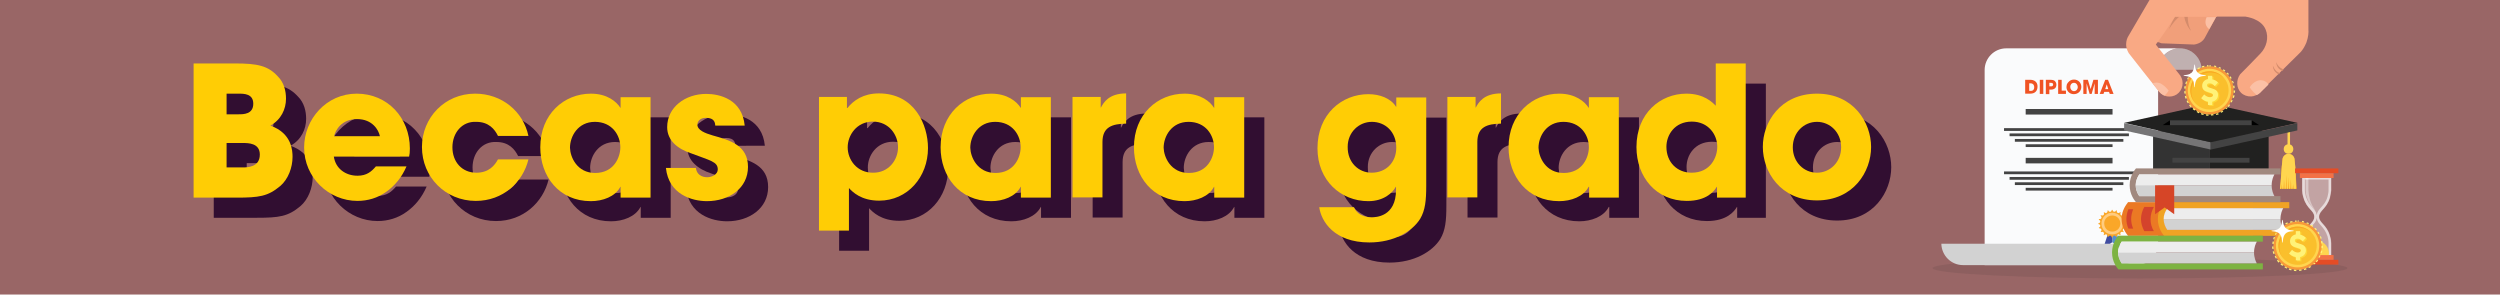 <?xml version="1.0" encoding="utf-8"?>
<!-- Generator: Adobe Illustrator 24.0.1, SVG Export Plug-In . SVG Version: 6.00 Build 0)  -->
<svg version="1.1" id="Layer_1" xmlns="http://www.w3.org/2000/svg" xmlns:xlink="http://www.w3.org/1999/xlink" x="0px" y="0px"
	 viewBox="0 0 993 117" enable-background="new 0 0 993 117" xml:space="preserve">
<rect fill="#996666" width="993" height="117"/>
<g id="iconography">
	<ellipse id="shadow" opacity="0.1" fill="#212120" cx="850" cy="106.5" rx="82.4" ry="4.1"/>
	<g id="diploma">
		<g id="sheet">
			<g>
				<g>
					<path opacity="0.44" fill="#D2D2D2" d="M865.9,19.2c-4.7,0-8.5,3.8-8.6,8.5h17.2C874.4,23,870.6,19.2,865.9,19.2z"/>
					<path opacity="0.44" fill="#D2D2D2" d="M865.9,19.2c-4.7,0-8.5,3.8-8.6,8.5h17.2C874.4,23,870.6,19.2,865.9,19.2z"/>
				</g>
			</g>
			<path fill="#FAFBFC" d="M857.2,19.2h-60.3c-4.8,0-8.6,3.9-8.6,8.6v77.5h60.3c4.8,0,8.6-3.9,8.6-8.6v-69h0
				c0.1-4.7,3.9-8.5,8.6-8.5H857.2z"/>
		</g>
		<g id="ribbon">
			<path fill="#5590CC" d="M839,96.2c0-3,0-5.9,0-8.9c1.3,3.9,2.5,7.7,3.8,11.6c-0.1-0.1-0.2-0.2-0.3-0.2
				C841.2,97.9,840.1,97.1,839,96.2z"/>
			<path fill="#404DA1" d="M839,96.2c-0.1,0.1-0.2,0.2-0.3,0.2c-1.2,0.8-2.3,1.6-3.4,2.5c1.3-3.9,2.5-7.7,3.8-11.6
				C839,90.3,839,93.3,839,96.2z"/>
			<path fill="#FAA728" d="M839.1,83.4l0.1,0.3c0.2,0.5,0.8,0.5,1.1,0.2l0.2-0.3c0.1-0.1,0.3-0.1,0.3,0.1l0,0.3c0,0.5,0.6,0.8,1,0.5
				l0.3-0.2c0.1-0.1,0.3,0,0.2,0.2l-0.1,0.3c-0.1,0.5,0.3,0.9,0.8,0.8l0.3-0.1c0.1,0,0.2,0.1,0.2,0.2l-0.2,0.3c-0.3,0.4,0,0.9,0.5,1
				l0.3,0c0.1,0,0.2,0.2,0.1,0.3l-0.3,0.2c-0.4,0.3-0.3,0.9,0.2,1.1l0.3,0.1c0.1,0,0.1,0.2,0,0.3l-0.3,0.1c-0.5,0.2-0.5,0.8-0.2,1.1
				l0.3,0.2c0.1,0.1,0.1,0.3-0.1,0.3l-0.3,0c-0.5,0-0.8,0.6-0.5,1l0.2,0.3c0.1,0.1,0,0.3-0.2,0.2l-0.3-0.1c-0.5-0.1-0.9,0.3-0.8,0.8
				l0.1,0.3c0,0.1-0.1,0.2-0.2,0.2l-0.3-0.2c-0.4-0.3-0.9,0-1,0.5l0,0.3c0,0.1-0.2,0.2-0.3,0.1l-0.2-0.3c-0.3-0.4-0.9-0.3-1.1,0.2
				l-0.1,0.3c0,0.1-0.2,0.1-0.3,0l-0.1-0.3c-0.2-0.5-0.8-0.5-1.1-0.2l-0.2,0.3c-0.1,0.1-0.3,0.1-0.3-0.1l0-0.3c0-0.5-0.6-0.8-1-0.5
				l-0.3,0.2c-0.1,0.1-0.3,0-0.2-0.2l0.1-0.3c0.1-0.5-0.3-0.9-0.8-0.8l-0.3,0.1c-0.1,0-0.2-0.1-0.2-0.2l0.2-0.3c0.3-0.4,0-0.9-0.5-1
				l-0.3,0c-0.1,0-0.2-0.2-0.1-0.3l0.3-0.2c0.4-0.3,0.3-0.9-0.2-1.1l-0.3-0.1c-0.1,0-0.1-0.2,0-0.3l0.3-0.1c0.5-0.2,0.5-0.8,0.2-1.1
				l-0.3-0.2c-0.1-0.1-0.1-0.3,0.1-0.3l0.3,0c0.5,0,0.8-0.6,0.5-1l-0.2-0.3c-0.1-0.1,0-0.3,0.2-0.2l0.3,0.1c0.5,0.1,0.9-0.3,0.8-0.8
				l-0.1-0.3c0-0.1,0.1-0.2,0.2-0.2l0.3,0.2c0.4,0.3,0.9,0,1-0.5l0-0.3c0-0.1,0.2-0.2,0.3-0.1l0.2,0.3c0.3,0.4,0.9,0.3,1.1-0.2
				l0.1-0.3C838.9,83.3,839,83.3,839.1,83.4z"/>
			<path fill="#FFCC7F" d="M839,85.6c1.8,0,3.2,1.4,3.2,3.2c0,1.8-1.4,3.2-3.2,3.2c-1.8,0-3.2-1.4-3.2-3.2
				C835.7,87,837.2,85.6,839,85.6 M839,84.5c-2.4,0-4.3,1.9-4.3,4.3s1.9,4.3,4.3,4.3s4.3-1.9,4.3-4.3S841.3,84.5,839,84.5L839,84.5z
				"/>
		</g>
		<path fill="#D2D2D2" d="M840,96.8h-51.7h-17.2c0.1,4.7,3.9,8.5,8.6,8.5h68.2C843.5,104.9,840.1,101.3,840,96.8z"/>
		<g id="diploma-lines">
			<rect x="804.6" y="43.3" fill="#434343" width="34.5" height="2.2"/>
			<rect x="796" y="50.9" fill="#434343" width="51.7" height="1.1"/>
			<rect x="804.6" y="62.7" fill="#434343" width="34.5" height="2.2"/>
			<rect x="798.2" y="70.3" fill="#434343" width="47.4" height="1.1"/>
			<rect x="800.3" y="55.2" fill="#434343" width="43.1" height="1.1"/>
			<rect x="798.2" y="53" fill="#434343" width="47.4" height="1.1"/>
			<rect x="796" y="68.1" fill="#434343" width="51.7" height="1.1"/>
			<rect x="800.3" y="72.4" fill="#434343" width="43.1" height="1.1"/>
			<rect x="804.6" y="74.6" fill="#434343" width="34.5" height="1.1"/>
			<rect x="804.6" y="57.3" fill="#434343" width="34.5" height="1.1"/>
		</g>
		<g id="diploma-title">
			<g>
				<path fill="#F05323" d="M804.5,31.7h1.8c0.6,0,1.7,0,2.5,1c0.4,0.5,0.5,1.1,0.5,1.7c0,1.5-0.8,2.8-2.9,2.8h-2V31.7z M806,36.1
					h0.6c1.1,0,1.4-0.7,1.4-1.5c0-0.3-0.1-0.7-0.3-1c-0.2-0.2-0.5-0.5-1.1-0.5H806V36.1z"/>
				<path fill="#F05323" d="M810.2,31.7h1.4v5.6h-1.4V31.7z"/>
				<path fill="#F05323" d="M812.6,31.7h1.8c1,0,1.4,0.2,1.7,0.4c0.4,0.4,0.7,0.9,0.7,1.5c0,0.6-0.2,1.2-0.6,1.5
					c-0.4,0.3-0.8,0.5-1.6,0.5H814v1.8h-1.4V31.7z M814,34.3h0.6c0.3,0,0.9,0,0.9-0.7c0-0.7-0.6-0.7-0.9-0.7H814V34.3z"/>
				<path fill="#F05323" d="M817.5,31.7h1.4v4.3h1.7v1.3h-3.1V31.7z"/>
				<path fill="#F05323" d="M823.8,31.6c1.7,0,2.9,1.3,2.9,2.9c0,1.6-1.2,2.9-3,2.9c-1.8,0-2.9-1.4-2.9-2.8c0-0.4,0.1-0.8,0.2-1.2
					C821.4,32.7,822.2,31.6,823.8,31.6z M823.8,36.2c1,0,1.5-0.9,1.5-1.6c0-0.7-0.5-1.7-1.5-1.7c-1,0-1.5,0.8-1.5,1.6
					C822.3,35.4,822.9,36.2,823.8,36.2z"/>
				<path fill="#F05323" d="M827.5,31.7h1.8l1.1,3.7h0l1.1-3.7h1.8v5.6h-1.3l0-4.2l0,0l-1.2,4.2H830l-1.2-4.2l0,0l0,4.2h-1.3V31.7z"
					/>
				<path fill="#F05323" d="M835.8,36.5l-0.3,0.8H834l2.2-5.6h1.1l2.2,5.6H838l-0.3-0.8H835.8z M836.2,35.4h1.2l-0.6-1.9h0h0
					L836.2,35.4z"/>
			</g>
		</g>
	</g>
	<g id="mortarboard">
		<g id="tassel">
			<rect x="908.6" y="51.5" fill="#FFD54F" width="1" height="7.6"/>
			<circle fill="#FFD54F" cx="909" cy="59.2" r="1.9"/>
			<path fill="#F9A822" d="M911.4,63.5c0-1.3-1.1-2.4-2.4-2.4c-1.3,0-2.4,1.1-2.4,2.4c-0.5,3.8-0.5,7.6-1,11.5h6.7
				C911.9,71.1,911.9,67.3,911.4,63.5z"/>
			<path fill="#FFD54F" d="M911.4,63.5c0-1.3-1.1-2.4-2.4-2.4c-1.3,0-2.4,1.1-2.4,2.4c-0.5,3.8-0.5,7.6-1,11.5h0.5
				c0.1-0.6,0.2-1.3,0.2-1.9c0.1,0.6,0.2,1.3,0.2,1.9h0.5c0.1-1.3,0.2-2.5,0.2-3.8c0.1,1.3,0.2,2.5,0.2,3.8h0.5
				c0.1-1.9,0.2-3.8,0.2-5.7c0.1,1.9,0.2,3.8,0.2,5.7h0.5c0.1-1.6,0.2-3.2,0.2-4.8c0.1,1.6,0.2,3.2,0.2,4.8h0.5
				c0.1-1.3,0.2-2.5,0.2-3.8c0.1,1.3,0.2,2.5,0.2,3.8h0.5c0.1-0.6,0.2-1.3,0.2-1.9c0.1,0.6,0.2,1.3,0.2,1.9h1
				C911.9,71.1,911.9,67.3,911.4,63.5z"/>
		</g>
		<g id="hat">
			<rect x="877.8" y="52" fill="#212120" width="23.3" height="15.3"/>
			<rect x="855.2" y="52" fill="#333333" width="22.6" height="15.3"/>
			<rect x="862.9" y="62.7" fill="#434343" width="30.6" height="1.9"/>
			<g>
				<path fill="#767576" d="M878.1,56.5c-11.5-2.5-22.9-5.1-34.4-7.6v2.9l34.4,7.6C878.1,58.4,878.1,57.4,878.1,56.5z"/>
				<polygon fill="#212120" points="878.1,41.2 843.7,48.8 878.1,56.5 912.6,48.8 				"/>
				<path fill="#434343" d="M878.1,56.5c0,1,0,1.9,0,2.9l34.4-7.6v-2.9L878.1,56.5z"/>
			</g>
			<rect x="861.9" y="47.8" fill="#434343" width="32.5" height="1.9"/>
			<path d="M894.4,47.8v1.9h2.9C896.3,49.1,895.4,48.4,894.4,47.8z"/>
			<path d="M861.9,47.8c-1,0.6-1.9,1.3-2.9,1.9h2.9V47.8z"/>
		</g>
	</g>
	<g id="sand-clock">
		<g>
			<path opacity="0.4" fill="#FFFFFF" d="M914.5,70.3v5.3c0,0.6,0.1,1.7,0.5,2.9c1.3,4.6,4.3,5.1,4.3,7.6s-3,3.1-4.3,7.6
				c-0.3,1.2-0.4,2.2-0.5,2.9v5.3h11.5v-5.3c0-0.6-0.1-1.7-0.5-2.9c-1.3-4.6-4.3-5.1-4.3-7.6s3-3.1,4.3-7.6c0.3-1.2,0.4-2.2,0.5-2.9
				v-5.3H914.5z"/>
			<g opacity="0.6">
				<path fill="#FFFFFF" d="M924.9,71.3v4.2c0,0.9-0.2,1.8-0.4,2.6c-0.6,2.2-1.7,3.3-2.6,4.3c-0.8,0.9-1.5,1.7-1.7,3
					c-0.2-1.3-0.9-2.1-1.7-3c-0.9-1-1.9-2.2-2.6-4.3c-0.2-0.8-0.4-1.7-0.4-2.6v-4.2H924.9 M920.2,86.6c0.2,1.3,0.9,2.1,1.7,3
					c0.9,1,1.9,2.2,2.6,4.3c0.2,0.8,0.4,1.7,0.4,2.6v4.2h-9.5v-4.2c0-0.9,0.2-1.8,0.4-2.6c0.6-2.2,1.7-3.3,2.6-4.3
					C919.3,88.7,920,87.9,920.2,86.6 M925.9,70.3h-11.5v5.3c0,0.6,0.1,1.7,0.5,2.9c1.3,4.6,4.3,5.1,4.3,7.6s-3,3.1-4.3,7.6
					c-0.3,1.2-0.4,2.2-0.5,2.9v5.3h11.5v-5.3c0-0.6-0.1-1.7-0.5-2.9c-1.3-4.6-4.3-5.1-4.3-7.6s3-3.1,4.3-7.6
					c0.3-1.2,0.4-2.2,0.5-2.9V70.3L925.9,70.3z"/>
			</g>
			<path opacity="0.4" fill="#FFFFFF" d="M919.7,83.7c-0.7-1.2-1.8-2.4-2.4-5.3c-0.3-1.2-0.3-2.2-0.4-2.9v-5.3h-1.1v5.3
				c0,0.6,0.1,1.7,0.5,2.9C917.2,81.2,918.7,82.5,919.7,83.7z"/>
		</g>
		<rect x="911.6" y="66.9" fill="#E54C25" width="17.2" height="1.9"/>
		<rect x="911.6" y="103.2" fill="#E54C25" width="17.2" height="1.9"/>
		<rect x="913.5" y="68.8" fill="#F37146" width="13.4" height="1.9"/>
		<rect x="913.5" y="101.3" fill="#F37146" width="13.4" height="1.9"/>
		<path fill="#FFD54F" d="M920.3,95.6c-2.7,0-5.2,2.6-4.9,5.7h9.6C925.4,98.3,923,95.6,920.3,95.6z"/>
	</g>
	<g id="book-2">
		<path fill="#EB7924" d="M845.2,80.3v0.1c-1.6,2-2.5,4.2-2.5,6.6s0.9,4.6,2.5,6.6v0.1h49.7V80.3H845.2z"/>
		<path fill="#D4432C" d="M846.5,87c0-1.3,0.3-2.6,0.8-3.9h-1.9c-0.5,1.2-0.8,2.5-0.8,3.9c0,1.3,0.3,2.6,0.8,3.8h1.9
			C846.8,89.6,846.5,88.3,846.5,87z"/>
		<path fill="#D4432C" d="M854.2,87c0-1.7,0.5-3.3,1.3-4.8h-3.8c-0.8,1.5-1.3,3.1-1.3,4.8c0,1.7,0.5,3.3,1.3,4.8h3.8
			C854.6,90.3,854.2,88.7,854.2,87z"/>
		<path fill="#F0A324" d="M859.6,80.3c-0.5,0.6-2.5,3-2.5,6.7c0,3.7,2,6.1,2.5,6.7c16.7,0,33,0,49.7,0v-2.4h-2.4h-19.3h-26.7
			c-0.9-1.4-1.4-2.8-1.4-4.3c0-1.5,0.5-2.9,1.4-4.3h46v0h2.4c0-0.8,0-1.6,0-2.4C892.7,80.3,876.1,80.3,859.6,80.3z"/>
		<path fill="#EDEDED" d="M859.4,87h46.4c0-2.1,0.7-3.6,1.1-4.3v0h-46C859.9,84.1,859.4,85.5,859.4,87z"/>
		<path fill="#D2D2D2" d="M905.8,87h-46.4c0,0,0,0,0,0c0,1.5,0.5,2.9,1.4,4.3h26.7h19.3C906.5,90.6,905.8,89.1,905.8,87
			C905.8,87,905.8,87,905.8,87z"/>
	</g>
	<g id="book-1">
		<path fill="#A1897F" d="M848.4,66.9c-0.5,0.6-2.5,3-2.5,6.7c0,3.7,2,6.1,2.5,6.7c16.7,0,40.6,0,57.4,0v-2.4h-2.4h-27h-26.7
			c-0.9-1.4-1.4-2.8-1.4-4.3c0-1.5,0.5-2.9,1.4-4.3h53.7v0h2.4c0-0.8,0-1.6,0-2.4C889.2,66.9,865,66.9,848.4,66.9z"/>
		<path fill="#EDEDED" d="M848.3,73.6h54c0-2.1,0.7-3.6,1.1-4.3v0h-53.7C848.8,70.7,848.3,72.1,848.3,73.6z"/>
		<path fill="#D2D2D2" d="M902.3,73.6h-54c0,0,0,0,0,0c0,1.5,0.5,2.9,1.4,4.3h26.7h27C903,77.2,902.3,75.7,902.3,73.6
			C902.3,73.6,902.3,73.6,902.3,73.6z"/>
		<polygon fill="#D64527" points="863.6,85.1 863.6,73.6 856,73.6 856,85.1 859.8,82.4 		"/>
	</g>
	<g id="book-3">
		<path fill="#7DB342" d="M841.4,93.6c-0.5,0.6-2.5,3-2.5,6.7c0,3.7,2,6.1,2.5,6.7c16.7,0,40.6,0,57.4,0v-2.4h-2.4h-27h-26.7
			c-0.9-1.4-1.4-2.8-1.4-4.3c0-1.5,0.5-2.9,1.4-4.3h53.7v0h2.4c0-0.8,0-1.6,0-2.4C882.2,93.6,858,93.6,841.4,93.6z"/>
		<path fill="#EDEDED" d="M841.3,100.3h54c0-2.1,0.7-3.6,1.1-4.3v0h-53.7C841.8,97.4,841.3,98.8,841.3,100.3z"/>
		<path fill="#D2D2D2" d="M895.3,100.3h-54c0,0,0,0,0,0c0,1.5,0.5,2.9,1.4,4.3h26.7h27C896,103.9,895.3,102.3,895.3,100.3
			C895.3,100.3,895.3,100.3,895.3,100.3z"/>
	</g>
	<g id="hand-and-coin">
		<g>
			<g>
				<defs>
					<path id="SVGID_1_" d="M917.2,11.8c0-16.1,0-60.8,0-76.9c-7.5,0-15,0-22.5,0c0,6,0,40.8,0,46.8c0,0.6-0.1,1.8-0.9,3.1
						c-1.4,2-3.6,2.4-4,2.4c-9.7,1.6-19.3,3.2-29,4.7c-0.5,0.1-1.5,0.3-2.5,1.1c-1,0.8-1.5,1.8-1.7,2.2c-3.8,6.4-7.5,12.9-11.3,19.3
						c-0.3,0.5-0.8,1.6-0.8,3.1c0,1.8,0.8,3.1,1.1,3.6c4,5.1,8,10.2,12,15.2c1.8,2.2,5,2.7,7.3,1.2c2.4-1.6,3.1-5,1.4-7.5
						c-3.2-4.1-6.5-8.2-9.7-12.3c0.3-0.4,0.5-0.8,0.8-1.1c0.4,0.3,0.9,0.4,1.2,0.5c4.3,0.2,8.7,0.3,13,0.5c0.5,0,1.5-0.2,2.6-0.8
						c1-0.6,1.5-1.3,1.8-1.8c1.5-2.8,3-5.6,4.6-8.5c3.8,0,7.5,0,11.3,0c0.4,0.1,6.2,0.8,8,5.1c1.4,3.3,0.3,7.1-2,9.5
						c-2.7,2.8-5.4,5.6-8.1,8.3c-1.7,2.3-1.5,5.5,0.3,7.3c2.1,2.1,6,2.1,8.2-0.5c5.3-5.3,10.7-10.5,16-15.8c0.7-0.8,1.5-2,2.2-3.7
						C917.2,14.8,917.3,12.9,917.2,11.8z"/>
				</defs>
				<clipPath id="SVGID_2_">
					<use xlink:href="#SVGID_1_"  overflow="visible"/>
				</clipPath>
				<g clip-path="url(#SVGID_2_)">
					<g id="inner-fingers">
						<path fill="#F19F7A" d="M855.1,12.7c0,0.3-0.1,2.5,1.6,3.8c0.6,0.5,1.2,0.7,1.6,0.7c4.3,0.2,8.7,0.3,13,0.5
							c0.5,0,1.5-0.2,2.6-0.8c1-0.6,1.5-1.3,1.8-1.8c1.9-3.4,3.7-6.9,5.6-10.3c-7.3,0-14.6,0-21.9,0
							C857.9,7.5,856.5,10.1,855.1,12.7z"/>
						<path fill="#D48B6B" d="M865.2,4.2c-0.7,1.1-1.5,2.5-2.2,4c-0.6,1.2-1.1,2.4-1.5,3.4c0.6-1,1.4-2.1,2.4-3.3
							c1.3-1.4,2.6-2.5,3.6-3.2c0,0.9,0.1,2.4,0.8,4c0.6,1.5,1.4,2.5,2,3.2c-0.4-0.8-0.9-1.9-1.1-3.2c-0.4-2-0.2-3.7,0.1-4.8
							C867.9,4.2,866.6,4.2,865.2,4.2z"/>
						<path fill="#FBC0A5" d="M877.5,11.6c-0.2-0.2-1.1-0.8-1.4-2.1c-0.3-1.4,0.3-2.5,0.4-2.7c1.2,0,2.4,0,3.7,0
							C879.3,8.4,878.4,10,877.5,11.6z"/>
					</g>
					<path fill="#F9A984" d="M863.9,6.7c9.2,0,18.4,0,27.6,0c0.4,0.1,6.2,0.8,8,5.1c1.4,3.3,0.3,7.1-2,9.5c-2.7,2.8-5.4,5.6-8.1,8.3
						c-1.7,2.3-1.5,5.5,0.3,7.3c2.1,2.1,6,2.1,8.2-0.5c5.3-5.3,10.7-10.5,16-15.8c0.7-0.8,1.5-2,2.2-3.7c0.8-2.2,0.9-4.1,0.8-5.2
						c0-16.1,0-60.8,0-76.9c-7.5,0-15,0-22.5,0c0,6,0,40.8,0,46.8c0,0.6-0.1,1.8-0.9,3.1c-1.4,2-3.6,2.4-4,2.4
						c-9.7,1.6-19.3,3.2-29,4.7c-0.5,0.1-1.5,0.3-2.5,1.1c-1,0.8-1.5,1.8-1.7,2.2c-3.8,6.4-7.5,12.9-11.3,19.3
						c-0.3,0.5-0.8,1.6-0.8,3.1c0,1.8,0.8,3.1,1.1,3.6c4,5.1,8,10.2,12,15.2c1.8,2.2,5,2.7,7.3,1.2c2.4-1.6,3.1-5,1.4-7.5
						c-3.2-4.1-6.5-8.2-9.7-12.3C858.9,14.2,861.4,10.5,863.9,6.7z"/>
				</g>
				<path clip-path="url(#SVGID_2_)" fill="#D48B6B" d="M902.8,26.1c0,0.3,0,1.5,1,2.5c1.1,1.2,2.5,1.2,2.8,1.2
					c0.6-0.6,1.3-1.3,1.9-1.9c-0.5,0-1.5-0.1-2.6-0.9c-1.2-0.8-1.6-1.9-1.8-2.3c0,0.3,0.1,1.7,1.2,2.7c0.8,0.7,1.6,0.9,2,1
					c-0.3,0.3-0.6,0.6-0.9,0.9c-0.4-0.1-1.3-0.3-2.2-1C903.3,27.4,903,26.5,902.8,26.1z"/>
				<path clip-path="url(#SVGID_2_)" fill="#FBC0A5" d="M854.7,33.2c-2.2,0.7-3.9,2.2-4.7,2.9c0.6,2,2.3,3.4,4.3,3.8
					c3,0.6,5.1-1.6,5.2-1.7c0.3-0.3,0.7-0.6,1.1-1.1c0.3-0.4,0.6-0.8,0.8-1.1c-1.1-1.4-2.1-2.2-2.8-2.6c-0.4-0.3-0.7-0.4-0.9-0.4
					C857.2,32.8,856.3,32.6,854.7,33.2z"/>
				<path clip-path="url(#SVGID_2_)" fill="#FBC0A5" d="M898.7,39.5c-1.1-0.7-2.3-1.6-3.6-2.9c-0.6-0.6-1.1-1.3-1.5-1.9
					c0.3-0.5,0.9-1.4,2-2.1c0.6-0.3,1.5-0.9,2.7-0.7c0.4,0,1.5,0.2,2.4,1.2c1,1.2,0.8,2.5,0.8,2.8C900.5,37.1,899.6,38.3,898.7,39.5
					z"/>
			</g>
		</g>
		<g id="coin_1_">
			<g>
				<path fill="#FFD54F" d="M877.6,45c-5,0-9.1-4.1-9.1-9.1s4.1-9.1,9.1-9.1s9.1,4.1,9.1,9.1S882.6,45,877.6,45z"/>
				<path fill="#F89938" d="M877.6,27.3c4.7,0,8.6,3.8,8.6,8.6c0,4.7-3.8,8.6-8.6,8.6c-4.7,0-8.6-3.8-8.6-8.6
					C869.1,31.2,872.9,27.3,877.6,27.3 M877.6,26.3c-5.3,0-9.6,4.3-9.6,9.6c0,5.3,4.3,9.6,9.6,9.6c5.3,0,9.6-4.3,9.6-9.6
					C887.2,30.6,882.9,26.3,877.6,26.3L877.6,26.3z"/>
			</g>
			<circle fill="#FABF2C" cx="877.6" cy="35.9" r="7.6"/>
			<path fill="#F9A822" d="M870.4,36.4c0-4.2,3.4-7.6,7.6-7.6c2,0,3.8,0.8,5.2,2c-1.4-1.5-3.4-2.5-5.6-2.5c-4.2,0-7.6,3.4-7.6,7.6
				c0,2.2,1,4.2,2.5,5.6C871.2,40.2,870.4,38.4,870.4,36.4z"/>
			<path fill="#FDD737" d="M879.2,30.6v1.3c1,0.2,1.8,0.7,2.3,1.3l-1.3,1.4c-0.7-0.8-1.3-1.1-2-1.1c-0.6,0-1.1,0.2-1.1,0.8
				c0,0.8,1.1,0.9,2.2,1.3c1,0.3,2.2,0.8,2.2,2.5c0,1.4-0.9,2.4-2.3,2.7v1.3h-1.7v-1.3c-1.1-0.2-2-0.7-2.7-1.4l1.2-1.5
				c0.6,0.7,1.5,1.1,2.3,1.1c0.5,0,1.2-0.2,1.2-0.8c0-0.8-1.1-0.9-2.2-1.3c-1.1-0.3-2.1-0.9-2.1-2.4c0-1.4,0.9-2.4,2.3-2.7v-1.3
				H879.2z"/>
			<path fill="#FFF278" d="M878.7,30.2v1.3c1,0.2,1.8,0.7,2.3,1.3l-1.3,1.4c-0.7-0.8-1.3-1.1-2-1.1c-0.6,0-1.1,0.2-1.1,0.8
				c0,0.8,1.1,0.9,2.2,1.3c1,0.3,2.2,0.8,2.2,2.5c0,1.4-0.9,2.4-2.3,2.7v1.3H877v-1.3c-1.1-0.2-2-0.7-2.7-1.4l1.2-1.5
				c0.6,0.7,1.5,1.1,2.3,1.1c0.5,0,1.2-0.2,1.2-0.8c0-0.8-1.1-0.9-2.2-1.3c-1.1-0.3-2.1-0.9-2.1-2.4c0-1.4,0.9-2.4,2.3-2.7v-1.3
				H878.7z"/>
			<path fill="#FFF278" d="M877.6,25.9c-0.3,0-0.7,0-1,0l0,0.5c0.1,0,0.2,0,0.2,0c0,0,0,0,0,0c0,0,0,0,0,0c0,0,0,0,0,0c0,0,0,0,0,0
				c0,0,0,0,0,0c0,0,0,0,0,0c0,0,0,0,0,0c0,0,0,0,0,0c0,0,0,0,0,0c0,0,0,0,0,0c0,0,0,0,0,0c0,0,0,0,0,0c0,0,0,0,0,0c0,0,0,0,0,0
				c0,0,0,0,0,0c0,0,0,0,0,0c0,0,0,0,0,0c0,0,0,0,0,0c0,0,0,0,0,0c0,0,0,0,0,0c0,0,0,0,0,0c0,0,0,0,0,0c0,0,0,0,0,0c0,0,0,0,0,0
				c0,0,0,0,0,0c0,0,0,0,0,0c0,0,0,0,0,0c0,0,0,0,0,0c0,0,0,0,0,0c0,0,0,0,0,0c0,0,0,0,0,0c0,0,0,0,0,0c0,0,0,0,0,0c0,0,0,0,0,0
				c0,0,0,0,0,0c0,0,0,0,0,0c0,0,0,0,0,0c0,0,0,0,0,0c0,0,0,0,0,0c0,0,0,0,0,0c0,0,0,0,0,0c0,0,0,0,0,0c0,0,0,0,0,0c0,0,0,0,0,0
				c0,0,0,0,0,0l0,0c0,0,0,0,0.1,0h0c0,0,0,0,0,0h0c0,0,0,0,0,0v0c0,0,0,0,0,0l0,0c0,0,0,0,0,0l0,0c0,0,0,0,0,0l0,0
				c0.1,0,0.2,0,0.3,0l0,0c0,0,0,0,0,0h0c0,0,0,0,0,0l0,0c0,0,0,0,0,0l0,0c0,0,0,0,0,0l0,0c0,0,0,0,0,0h0c0,0,0,0,0,0l0,0
				c0,0,0,0,0,0h0c0,0,0,0,0,0l0,0c0,0,0,0,0,0h0c0,0,0,0,0,0l0,0c0,0,0,0,0,0l0,0c0,0,0,0,0,0l0,0c0,0,0,0,0,0l0,0c0,0,0,0,0,0h0
				c0,0,0,0,0,0h0c0,0,0,0,0,0l0,0c0,0,0,0,0,0l0,0c0,0,0,0,0,0l0,0c0,0,0,0,0,0l0,0c0,0,0,0,0,0l0,0c0,0,0,0,0,0l0,0c0,0,0,0,0,0
				c0,0,0,0,0,0c0,0,0,0,0,0c0,0,0,0,0,0c0,0,0,0,0,0c0,0,0,0,0,0c0,0,0,0,0,0c0,0,0,0,0,0c0,0,0,0,0,0c0,0,0,0,0,0c0,0,0,0,0,0
				c0,0,0,0,0,0c0,0,0,0,0,0c0,0,0,0,0,0c0,0,0,0,0,0c0,0,0,0,0,0c0,0,0,0,0,0c0,0,0,0,0,0c0,0,0,0,0,0c0,0,0,0,0,0c0,0,0,0,0,0
				c0,0,0,0,0,0c0,0,0,0,0,0c0,0,0,0,0,0c0,0,0,0,0,0c0,0,0,0,0,0c0,0,0,0,0,0c0,0,0,0,0,0c0,0,0,0,0,0c0,0,0,0,0,0c0,0,0,0,0,0
				c0,0,0,0,0,0c0,0,0,0,0,0c0,0,0,0,0,0c0,0,0,0,0,0c0,0,0,0,0,0c0,0,0,0,0,0c0,0,0,0,0,0c0,0,0,0,0,0c0,0,0,0,0,0c0,0,0,0,0,0
				c0,0,0,0,0,0c0,0,0,0,0,0c0,0,0,0,0,0c0,0,0,0,0,0c0,0,0,0,0,0c0,0,0,0,0,0c0,0,0,0,0,0c0,0,0,0,0,0c0,0,0,0,0,0c0,0,0,0,0,0
				c0,0,0,0,0,0c0,0,0,0,0,0c0,0,0,0,0,0c0,0,0,0,0,0c0,0,0,0,0,0c0,0,0,0,0,0c0,0,0,0,0,0c0,0,0,0,0,0c0,0,0,0,0,0c0,0,0,0,0,0
				c0,0,0,0,0,0c0,0,0,0,0,0s0,0,0,0c0,0,0,0,0,0c0,0,0,0,0,0c0,0,0,0,0,0c0,0,0,0,0,0c0,0,0,0,0,0c0,0,0,0,0,0l0,0V25.9L877.6,25.9
				z M875.6,26.1c-0.3,0.1-0.7,0.1-1,0.2l0.1,0.5c0.3-0.1,0.6-0.2,0.8-0.2l0,0c0,0,0,0,0,0l0,0c0,0,0,0,0,0l0,0c0,0,0,0,0,0
				c0,0,0,0,0,0c0,0,0,0,0,0c0,0,0,0,0,0c0,0,0,0,0,0c0,0,0,0,0,0c0,0,0,0,0,0c0,0,0,0,0,0c0,0,0,0,0,0c0,0,0,0,0,0c0,0,0,0,0,0
				c0,0,0,0,0,0c0,0,0,0,0,0c0,0,0,0,0,0c0,0,0,0,0,0c0,0,0,0,0,0c0,0,0,0,0,0c0,0,0,0,0,0c0,0,0,0,0,0c0,0,0,0,0,0c0,0,0,0,0,0
				c0,0,0,0,0,0c0,0,0,0,0,0c0,0,0,0,0,0c0,0,0,0,0,0c0,0,0,0,0,0v0c0,0,0,0,0,0c0,0,0,0,0,0c0,0,0,0,0,0c0,0,0,0,0,0c0,0,0,0,0,0
				c0,0,0,0,0,0c0,0,0,0,0,0L875.6,26.1L875.6,26.1z M873.7,26.7c-0.3,0.1-0.6,0.3-0.9,0.4l0.2,0.4c0,0,0,0,0.1,0c0,0,0,0,0,0
				c0,0,0,0,0,0c0,0,0,0,0,0c0,0,0,0,0,0c0,0,0,0,0,0c0,0,0,0,0,0c0,0,0,0,0,0c0,0,0,0,0,0c0,0,0,0,0,0c0,0,0,0,0,0c0,0,0,0,0,0
				c0,0,0,0,0,0c0,0,0,0,0,0c0,0,0,0,0,0c0,0,0,0,0,0c0,0,0,0,0,0c0,0,0,0,0,0c0,0,0,0,0,0c0,0,0,0,0,0c0,0,0,0,0,0c0,0,0,0,0,0
				c0,0,0,0,0,0c0,0,0,0,0,0l0,0c0,0,0,0,0,0c0,0,0,0,0,0c0,0,0,0,0,0l0,0c0,0,0,0,0,0l0,0c0,0,0,0,0,0l0,0c0,0,0,0,0,0l0,0
				c0.2-0.1,0.3-0.2,0.5-0.2c0,0,0,0,0,0c0,0,0,0,0,0l0,0c0,0,0,0,0,0l0,0c0,0,0,0,0,0c0,0,0,0,0,0c0,0,0,0,0,0c0,0,0,0,0,0
				c0,0,0,0,0,0c0,0,0,0,0,0c0,0,0,0,0,0c0,0,0,0,0,0c0,0,0,0,0,0c0,0,0,0,0,0c0,0,0,0,0,0c0,0,0,0,0,0c0,0,0,0,0,0c0,0,0,0,0,0
				c0,0,0,0,0,0c0,0,0,0,0,0c0,0,0,0,0,0c0,0,0,0,0,0c0,0,0,0,0,0c0,0,0,0,0,0c0,0,0,0,0,0c0,0,0,0,0,0c0,0,0,0,0,0c0,0,0,0,0,0
				c0,0,0,0,0,0c0.1,0,0.1-0.1,0.2-0.1L873.7,26.7L873.7,26.7z M872,27.6c-0.3,0.2-0.5,0.4-0.8,0.6l0.3,0.4c0,0,0,0,0.1,0
				c0,0,0,0,0,0c0,0,0,0,0,0l0,0c0,0,0,0,0,0c0,0,0,0,0,0c0,0,0,0,0,0l0,0c0,0,0,0,0,0c0,0,0,0,0,0c0,0,0,0,0,0c0,0,0,0,0,0
				c0,0,0,0,0,0c0,0,0,0,0,0c0,0,0,0,0,0l0,0c0,0,0,0,0,0c0,0,0,0,0,0c0,0,0,0,0,0c0,0,0,0,0,0c0,0,0,0,0,0c0,0,0,0,0,0c0,0,0,0,0,0
				c0,0,0,0,0,0c0,0,0,0,0,0c0,0,0,0,0,0c0,0,0,0,0,0c0,0,0,0,0,0c0,0,0,0,0,0c0,0,0,0,0,0c0,0,0,0,0,0c0,0,0,0,0,0c0,0,0,0,0,0
				c0,0,0,0,0,0c0,0,0,0,0,0c0,0,0,0,0,0c0,0,0,0,0,0l0,0c0,0,0,0,0,0c0,0,0,0,0,0c0,0,0,0,0,0c0,0,0,0,0,0c0,0,0,0,0,0c0,0,0,0,0,0
				c0,0,0,0,0,0l0,0c0,0,0,0,0,0c0,0,0,0,0,0c0,0,0,0,0,0l0,0c0,0,0,0,0,0c0,0,0,0,0,0c0,0,0,0,0,0l0,0c0,0,0,0,0,0l0,0c0,0,0,0,0,0
				l0,0c0,0,0,0,0,0l0,0c0,0,0,0,0,0l0,0c0,0,0,0,0,0l0,0c0,0,0,0,0,0l0,0c0.2-0.1,0.3-0.2,0.5-0.3L872,27.6L872,27.6z M870.4,28.9
				c-0.2,0.2-0.5,0.5-0.7,0.8l0.4,0.3c0,0,0,0,0,0l0,0c0,0,0,0,0,0c0,0,0,0,0,0c0,0,0,0,0,0c0,0,0,0,0,0c0,0,0,0,0,0c0,0,0,0,0,0
				c0,0,0,0,0,0c0,0,0,0,0,0c0,0,0,0,0,0c0,0,0,0,0,0c0,0,0,0,0,0c0,0,0,0,0,0c0,0,0,0,0,0c0,0,0,0,0,0c0,0,0,0,0,0c0,0,0,0,0,0
				c0,0,0,0,0,0c0,0,0,0,0,0c0,0,0,0,0,0c0,0,0,0,0,0c0,0,0,0,0,0c0,0,0,0,0,0c0,0,0,0,0,0c0,0,0,0,0,0c0,0,0,0,0,0c0,0,0,0,0,0
				c0,0,0,0,0,0c0,0,0,0,0,0c0,0,0,0,0,0c0,0,0,0,0,0c0,0,0,0,0,0c0,0,0,0,0,0c0,0,0,0,0,0c0,0,0,0,0,0v0c0.1-0.1,0.2-0.2,0.3-0.3
				c0,0,0,0,0,0c0,0,0,0,0,0c0,0,0,0,0,0c0,0,0,0,0,0c0,0,0,0,0,0c0,0,0,0,0,0c0,0,0,0,0,0c0,0,0,0,0,0c0,0,0,0,0,0c0,0,0,0,0,0
				c0,0,0,0,0,0c0,0,0,0,0,0c0,0,0,0,0,0c0,0,0,0,0,0c0,0,0,0,0,0c0,0,0,0,0,0c0,0,0,0,0,0c0,0,0,0,0,0c0,0,0,0,0,0c0,0,0,0,0,0
				c0,0,0,0,0,0c0,0,0,0,0,0c0,0,0,0,0,0c0,0,0,0,0,0c0,0,0,0,0,0c0,0,0,0,0,0c0,0,0,0,0,0c0,0,0,0,0,0c0,0,0,0,0,0c0,0,0,0,0,0
				c0,0,0,0,0,0c0,0,0,0,0,0c0,0,0,0,0,0c0,0,0,0,0,0c0,0,0,0,0,0c0,0,0,0,0,0c0,0,0,0,0,0c0,0,0,0,0,0c0,0,0,0,0,0c0,0,0,0,0,0
				c0,0,0,0,0,0c0,0,0,0,0,0c0,0,0,0,0,0c0,0,0,0,0,0c0,0,0,0,0,0c0,0,0,0,0,0c0,0,0,0,0,0c0,0,0,0,0,0c0,0,0,0,0,0c0,0,0,0,0,0
				c0,0,0,0,0,0c0,0,0,0,0,0c0,0,0,0,0,0c0,0,0,0,0,0c0,0,0,0,0,0c0,0,0,0,0,0c0,0,0,0,0,0c0,0,0,0,0,0c0,0,0,0,0,0c0,0,0,0,0,0
				c0,0,0,0,0,0c0,0,0,0,0,0c0,0,0,0,0,0c0,0,0,0,0,0c0,0,0,0,0,0c0,0,0,0,0,0c0,0,0,0,0,0c0,0,0,0,0,0c0,0,0,0,0,0c0,0,0,0,0,0
				c0,0,0,0,0,0c0,0,0,0,0,0c0,0,0,0,0,0c0,0,0,0,0,0c0,0,0,0,0,0c0,0,0,0,0,0c0,0,0,0,0,0c0,0,0,0,0,0c0,0,0,0,0,0c0,0,0,0,0,0
				c0,0,0,0,0,0c0,0,0,0,0,0c0,0,0,0,0,0c0,0,0,0,0,0c0,0,0,0,0,0c0,0,0,0,0,0c0,0,0,0,0,0c0,0,0,0,0,0c0,0,0,0,0,0c0,0,0,0,0,0
				c0,0,0,0,0,0L870.4,28.9L870.4,28.9z M869.2,30.5c-0.2,0.3-0.3,0.6-0.5,0.9l0.4,0.2c0-0.1,0.1-0.2,0.1-0.2l0,0c0,0,0,0,0,0l0,0
				c0,0,0,0,0,0l0,0c0,0,0,0,0,0c0,0,0,0,0,0c0,0,0,0,0,0c0,0,0,0,0,0c0,0,0,0,0,0c0,0,0,0,0,0c0,0,0,0,0,0c0,0,0,0,0,0c0,0,0,0,0,0
				c0,0,0,0,0,0c0,0,0,0,0,0c0,0,0,0,0,0c0,0,0,0,0,0c0,0,0,0,0,0c0,0,0,0,0,0c0,0,0,0,0,0c0,0,0,0,0,0c0,0,0,0,0,0c0,0,0,0,0,0
				c0,0,0,0,0,0c0,0,0,0,0,0c0,0,0,0,0,0c0,0,0,0,0,0c0,0,0,0,0,0c0,0,0,0,0,0c0,0,0,0,0,0c0,0,0,0,0,0c0,0,0,0,0,0c0,0,0,0,0,0
				c0,0,0,0,0,0c0,0,0,0,0,0c0,0,0,0,0,0c0,0,0,0,0,0c0,0,0,0,0,0l0,0c0,0,0,0,0,0c0,0,0,0,0,0c0,0,0,0,0,0l0,0c0,0,0,0,0,0
				c0,0,0,0,0,0c0,0,0,0,0,0c0,0,0,0,0,0c0,0,0,0,0,0c0,0,0,0,0,0c0,0,0,0,0,0c0,0,0,0,0,0c0,0,0,0,0,0c0,0,0,0,0,0c0,0,0,0,0,0
				c0,0,0,0,0,0c0,0,0,0,0,0c0,0,0,0,0,0c0,0,0,0,0,0c0,0,0,0,0,0c0-0.1,0.1-0.1,0.1-0.2c0,0,0,0,0,0c0,0,0,0,0,0c0,0,0,0,0,0
				c0,0,0,0,0,0c0,0,0,0,0,0c0,0,0,0,0,0v0c0,0,0,0,0,0c0,0,0,0,0,0c0,0,0,0,0,0v0c0,0,0,0,0,0c0,0,0,0,0,0c0,0,0,0,0,0c0,0,0,0,0,0
				c0,0,0,0,0,0c0,0,0,0,0,0c0,0,0,0,0,0c0,0,0,0,0,0c0,0,0,0,0,0c0,0,0,0,0,0c0,0,0,0,0,0v0c0,0,0,0,0,0c0,0,0,0,0,0c0,0,0,0,0,0
				c0,0,0,0,0,0c0,0,0,0,0,0c0,0,0,0,0,0c0,0,0,0,0,0c0,0,0,0,0,0c0,0,0,0,0,0c0,0,0,0,0,0c0,0,0,0,0,0c0,0,0,0,0,0c0,0,0,0,0,0
				c0,0,0,0,0,0c0,0,0,0,0,0c0,0,0,0,0,0c0,0,0,0,0,0c0,0,0,0,0,0c0,0,0,0,0,0c0,0,0,0,0,0c0,0,0,0,0,0c0,0,0,0,0,0c0,0,0,0,0,0
				c0,0,0,0,0,0c0,0,0,0,0,0c0,0,0,0,0,0c0,0,0,0,0,0c0,0,0,0,0,0c0,0,0,0,0,0c0,0,0,0,0,0c0,0,0,0,0,0c0,0,0,0,0,0c0,0,0,0,0,0
				c0,0,0,0,0,0c0,0,0,0,0,0c0,0,0,0,0,0c0,0,0,0,0,0c0,0,0,0,0,0c0,0,0,0,0,0c0,0,0,0,0,0c0,0,0,0,0,0c0,0,0,0,0,0l0,0c0,0,0,0,0,0
				l0,0c0,0,0,0,0,0l0,0c0-0.1,0.1-0.1,0.1-0.2L869.2,30.5L869.2,30.5z M868.3,32.3c-0.1,0.3-0.2,0.6-0.3,1l0.5,0.1
				c0-0.1,0-0.1,0-0.2c0,0,0,0,0,0c0,0,0,0,0,0c0,0,0,0,0,0c0,0,0,0,0,0c0,0,0,0,0,0c0,0,0,0,0,0c0,0,0,0,0,0c0,0,0,0,0,0
				c0,0,0,0,0,0c0,0,0,0,0,0c0,0,0,0,0,0c0,0,0,0,0,0c0,0,0,0,0,0c0,0,0,0,0,0c0,0,0,0,0,0c0,0,0,0,0,0c0,0,0,0,0,0c0,0,0,0,0,0
				c0,0,0,0,0,0c0,0,0,0,0,0c0,0,0,0,0,0c0,0,0,0,0,0c0,0,0,0,0,0c0,0,0,0,0,0c0,0,0,0,0,0c0,0,0,0,0,0c0,0,0,0,0,0c0,0,0,0,0,0
				c0,0,0,0,0,0c0,0,0,0,0,0c0,0,0,0,0,0c0,0,0,0,0,0c0,0,0,0,0,0l0,0c0,0,0,0,0,0c0,0,0,0,0,0c0,0,0,0,0,0l0,0
				c0.1-0.2,0.1-0.5,0.2-0.7L868.3,32.3L868.3,32.3z M867.7,34.2c-0.1,0.3-0.1,0.7-0.1,1l0.5,0c0-0.3,0.1-0.6,0.1-0.9L867.7,34.2
				L867.7,34.2z M868.1,36.2l-0.5,0c0,0.3,0,0.7,0.1,1l0.5-0.1c0,0,0,0,0,0c0,0,0,0,0,0c0,0,0,0,0,0c0,0,0,0,0,0c0,0,0,0,0,0
				c0,0,0,0,0,0c0,0,0,0,0,0c0,0,0,0,0,0c0,0,0,0,0,0c0,0,0,0,0,0c0,0,0,0,0,0c0,0,0,0,0,0c0,0,0,0,0,0l0,0c0,0,0,0,0,0l0,0
				c0,0,0,0,0,0v0C868.1,36.8,868.1,36.5,868.1,36.2L868.1,36.2z M868.3,38.1l-0.5,0.1c0.1,0.3,0.2,0.6,0.3,1l0.5-0.2
				c0-0.1-0.1-0.2-0.1-0.3c0,0,0,0,0,0c0,0,0,0,0,0c0,0,0,0,0,0c0,0,0,0,0,0c0,0,0,0,0,0c0,0,0,0,0,0c0,0,0,0,0,0c0,0,0,0,0,0
				c0,0,0,0,0,0c0,0,0,0,0,0c0,0,0,0,0,0c0,0,0,0,0,0c0,0,0,0,0,0c0,0,0,0,0,0c0,0,0,0,0,0c0,0,0,0,0,0c0,0,0,0,0,0c0,0,0,0,0,0
				c0,0,0,0,0,0c0,0,0,0,0,0c0,0,0,0,0,0c0,0,0,0,0,0c0,0,0,0,0,0c0,0,0,0,0,0s0,0,0,0c0,0,0,0,0,0c0,0,0,0,0,0c0,0,0,0,0,0
				c0,0,0,0,0,0s0,0,0,0c0,0,0,0,0,0c0,0,0,0,0,0c0,0,0,0,0,0c0,0,0,0,0,0c0,0,0,0,0,0c0,0,0,0,0,0c0,0,0,0,0,0c0,0,0,0,0,0
				c0,0,0,0,0,0l0,0c0,0,0,0,0,0l0,0c0,0,0,0,0,0l0,0C868.4,38.4,868.3,38.2,868.3,38.1L868.3,38.1z M868.9,39.9l-0.4,0.2
				c0.1,0.3,0.3,0.6,0.5,0.9l0.4-0.2C869.2,40.4,869.1,40.2,868.9,39.9L868.9,39.9z M869.9,41.5l-0.4,0.3c0.2,0.3,0.4,0.5,0.6,0.8
				l0.4-0.3c0,0,0,0,0-0.1l0,0c0,0,0,0,0,0c0,0,0,0,0,0c0,0,0,0,0,0c0,0,0,0,0,0c0,0,0,0,0,0c0,0,0,0,0,0c0,0,0,0,0,0c0,0,0,0,0,0
				c0,0,0,0,0,0c0,0,0,0,0,0c0,0,0,0,0,0l0,0c0,0,0,0,0,0c0,0,0,0,0,0c0,0,0,0,0,0c0,0,0,0,0,0c0,0,0,0,0,0c0,0,0,0,0,0c0,0,0,0,0,0
				c0,0,0,0,0,0c0,0,0,0,0,0c0,0,0,0,0,0c0,0,0,0,0,0c0,0,0,0,0,0c0,0,0,0,0,0c0,0,0,0,0,0c0,0,0,0,0,0c0,0,0,0,0,0c0,0,0,0,0,0
				c0,0,0,0,0,0c0,0,0,0,0,0c0,0,0,0,0,0c0,0,0,0,0,0c0,0,0,0,0,0c0,0,0,0,0,0c0,0,0,0,0,0c0,0,0,0,0,0c0,0,0,0,0,0c0,0,0,0,0,0
				c0,0,0,0,0,0c0,0,0,0,0,0c0,0,0,0,0,0c0,0,0,0,0,0c0,0,0,0,0,0c0,0,0,0,0,0c0,0,0,0,0,0c0,0,0,0,0,0c0,0,0,0,0,0c0,0,0,0,0,0
				c0,0,0,0,0,0c0,0,0,0,0,0c0,0,0,0,0,0c0,0,0,0,0,0c0,0,0,0,0,0c0,0,0,0,0,0c0,0,0,0,0,0c0,0,0,0,0,0c0,0,0,0,0,0c0,0,0,0,0,0
				c0,0,0,0,0,0c0,0,0,0,0,0c0,0,0,0,0,0c0,0,0,0,0,0c0,0,0,0,0,0c0,0,0,0,0,0c0,0,0,0,0,0c0,0,0,0,0,0c0,0,0,0,0,0c0,0,0,0,0,0
				c0,0,0,0,0,0c0,0,0,0,0,0c0,0,0,0,0,0c0,0,0,0,0,0c0,0,0,0,0,0c0,0,0,0,0,0c0,0,0,0,0,0c0,0,0,0,0,0c0,0,0,0,0,0c0,0,0,0,0,0
				c0,0,0,0,0,0c0,0,0,0,0,0c0,0,0,0,0,0c0,0,0,0,0,0c0,0,0,0,0,0c0,0,0,0,0,0c0,0,0,0,0,0c0,0,0,0,0,0c0,0,0,0,0,0c0,0,0,0,0,0
				c0,0,0,0,0,0c0,0,0,0,0,0c0,0,0,0,0,0c0,0,0,0,0,0c0,0,0,0,0,0c0,0,0,0,0,0c0,0,0,0,0,0C870.1,41.8,870,41.7,869.9,41.5
				L869.9,41.5z M871.2,42.9l-0.3,0.4c0.2,0.2,0.5,0.4,0.8,0.6l0.3-0.4c0,0-0.1,0-0.1-0.1c0,0,0,0,0,0c0,0,0,0,0,0c0,0,0,0,0,0
				c0,0,0,0,0,0c0,0,0,0,0,0c0,0,0,0,0,0c0,0,0,0,0,0c0,0,0,0,0,0c0,0,0,0,0,0c0,0,0,0,0,0c0,0,0,0,0,0c0,0,0,0,0,0c0,0,0,0,0,0
				c0,0,0,0,0,0c0,0,0,0,0,0c0,0,0,0,0,0c0,0,0,0,0,0c0,0,0,0,0,0c0,0,0,0,0,0c0,0,0,0,0,0c0,0,0,0,0,0c0,0,0,0,0,0c0,0,0,0,0,0
				c0,0,0,0,0,0c0,0,0,0,0,0c0,0,0,0,0,0c0,0,0,0,0,0c0,0,0,0,0,0c0,0,0,0,0,0c0,0,0,0,0,0c0,0,0,0,0,0c0,0,0,0,0,0c0,0,0,0,0,0
				c0,0,0,0,0,0c0,0,0,0,0,0c0,0,0,0,0,0c0,0,0,0,0,0c0,0,0,0,0,0c0,0,0,0,0,0c0,0,0,0,0,0c0,0,0,0,0,0c0,0,0,0,0,0c0,0,0,0,0,0
				c0,0,0,0,0,0c0,0,0,0,0,0c0,0,0,0,0,0c0,0,0,0,0,0c0,0,0,0,0,0c0,0,0,0,0,0c0,0,0,0,0,0c0,0,0,0,0,0c0,0,0,0,0,0c0,0,0,0,0,0
				c0,0,0,0,0,0c0,0,0,0,0,0c0,0,0,0,0,0c0,0,0,0,0,0c0,0,0,0,0,0c0,0,0,0,0,0c0,0,0,0,0,0c0,0,0,0,0,0c0,0,0,0,0,0c0,0,0,0,0,0
				c0,0,0,0,0,0c0,0,0,0,0,0c0,0,0,0,0,0c0,0,0,0,0,0c0,0,0,0,0,0c0,0,0,0,0,0c0,0,0,0,0,0c0,0,0,0,0,0c0,0,0,0,0,0c0,0,0,0,0,0
				c0,0,0,0,0,0c0,0,0,0,0,0c0,0,0,0,0,0c0,0,0,0,0,0c0,0,0,0,0,0c0,0,0,0,0,0c0,0,0,0,0,0c0,0,0,0,0,0c0,0,0,0,0,0c0,0,0,0,0,0
				c0,0,0,0,0,0c0,0,0,0,0,0c0,0,0,0,0,0c0,0,0,0,0,0c0,0,0,0,0,0c0,0,0,0,0,0c0,0,0,0,0,0c0,0,0,0,0,0c0,0,0,0,0,0c0,0,0,0,0,0
				c0,0,0,0,0,0c0,0,0,0,0,0c0,0,0,0,0,0c0,0,0,0,0,0c0,0,0,0,0,0c0,0,0,0,0,0c0,0,0,0,0,0c0,0,0,0,0,0c0,0,0,0,0,0c0,0,0,0,0,0
				c0,0,0,0,0,0c0,0,0,0,0,0c0,0,0,0,0,0c0,0,0,0,0,0c0,0,0,0,0,0c0,0,0,0,0,0c0,0,0,0,0,0c0,0,0,0,0,0c0,0,0,0,0,0c0,0,0,0,0,0
				c0,0,0,0,0,0c0,0,0,0,0,0c0,0,0,0,0,0c0,0,0,0,0,0c0,0,0,0,0,0c0,0,0,0,0,0c0,0,0,0,0,0c0,0,0,0,0,0c0,0,0,0,0,0c0,0,0,0,0,0
				c0,0,0,0,0,0c0,0,0,0,0,0c0,0,0,0,0,0c0,0,0,0,0,0c0,0,0,0,0,0c0,0,0,0,0,0c0,0,0,0,0,0c0,0,0,0,0,0c0,0,0,0,0,0c0,0,0,0,0,0
				c0,0,0,0,0,0c0,0,0,0,0,0c0,0,0,0,0,0c0,0,0,0,0,0c0,0,0,0,0,0c0,0,0,0,0,0c0,0,0,0,0,0c0,0,0,0,0,0c0,0,0,0,0,0c0,0,0,0,0,0
				c0,0,0,0,0,0c0,0,0,0,0,0c0,0,0,0,0,0c0,0,0,0,0,0c0,0,0,0,0,0c0,0,0,0,0,0c0,0,0,0,0,0c0,0,0,0,0,0c0,0,0,0,0,0c0,0,0,0,0,0
				c0,0,0,0,0,0c0,0,0,0,0,0c0,0,0,0,0,0c0,0,0,0,0,0c0,0,0,0,0,0c0,0,0,0,0,0c0,0,0,0,0,0c0,0,0,0,0,0c0,0,0,0,0,0c0,0,0,0,0,0
				c0,0,0,0,0,0c0,0,0,0,0,0c0,0,0,0,0,0c0,0,0,0,0,0c0,0,0,0,0,0c0,0,0,0,0,0c0,0,0,0,0,0c0,0,0,0,0,0c0,0,0,0,0,0c0,0,0,0,0,0
				c0,0,0,0,0,0c0,0,0,0,0,0c0,0,0,0,0,0c0,0,0,0,0,0c0,0,0,0,0,0c0,0,0,0,0,0c0,0,0,0,0,0C871.3,43,871.3,43,871.2,42.9
				C871.3,43,871.3,43,871.2,42.9C871.3,43,871.3,43,871.2,42.9C871.3,43,871.3,43,871.2,42.9C871.2,43,871.2,43,871.2,42.9
				C871.2,43,871.2,43,871.2,42.9C871.2,43,871.2,43,871.2,42.9C871.2,43,871.2,43,871.2,42.9C871.2,43,871.2,43,871.2,42.9
				C871.2,43,871.2,43,871.2,42.9C871.2,43,871.2,43,871.2,42.9C871.2,43,871.2,43,871.2,42.9C871.2,43,871.2,43,871.2,42.9
				C871.2,43,871.2,43,871.2,42.9C871.2,43,871.2,43,871.2,42.9C871.2,43,871.2,43,871.2,42.9C871.2,43,871.2,43,871.2,42.9
				C871.2,43,871.2,43,871.2,42.9C871.2,43,871.2,43,871.2,42.9C871.2,43,871.2,43,871.2,42.9C871.2,43,871.2,43,871.2,42.9
				C871.2,43,871.2,43,871.2,42.9C871.2,43,871.2,43,871.2,42.9C871.2,43,871.2,43,871.2,42.9C871.2,43,871.2,43,871.2,42.9
				C871.2,43,871.2,43,871.2,42.9C871.2,43,871.2,43,871.2,42.9C871.2,43,871.2,43,871.2,42.9C871.2,43,871.2,43,871.2,42.9
				C871.2,43,871.2,43,871.2,42.9C871.2,43,871.2,43,871.2,42.9C871.2,43,871.2,43,871.2,42.9C871.2,43,871.2,43,871.2,42.9
				L871.2,42.9C871.2,43,871.2,42.9,871.2,42.9L871.2,42.9C871.2,42.9,871.2,42.9,871.2,42.9L871.2,42.9z M872.7,44.1l-0.2,0.4
				c0.3,0.2,0.6,0.3,0.9,0.5l0.2-0.4c-0.1,0-0.1-0.1-0.2-0.1c0,0,0,0,0,0c0,0,0,0,0,0c0,0,0,0,0,0c0,0,0,0,0,0c0,0,0,0,0,0
				c0,0,0,0,0,0c0,0,0,0,0,0c0,0,0,0,0,0c0,0,0,0,0,0c0,0,0,0,0,0c0,0,0,0,0,0c0,0,0,0,0,0c0,0,0,0,0,0c0,0,0,0,0,0c0,0,0,0,0,0
				c0,0,0,0,0,0c0,0,0,0,0,0c0,0,0,0,0,0C873.1,44.3,872.9,44.2,872.7,44.1L872.7,44.1z M874.4,44.9l-0.2,0.5c0.3,0.1,0.6,0.2,1,0.3
				l0.1-0.5C875,45.1,874.7,45,874.4,44.9L874.4,44.9z M876.3,45.4l-0.1,0.5c0.3,0,0.7,0.1,1,0.1l0-0.5c0,0,0,0,0,0c0,0,0,0,0,0
				c0,0,0,0,0,0c0,0,0,0,0,0c0,0,0,0,0,0c0,0,0,0,0,0c0,0,0,0,0,0c0,0,0,0,0,0c0,0,0,0,0,0c0,0,0,0,0,0c0,0,0,0,0,0c0,0,0,0,0,0
				c0,0,0,0,0,0c0,0-0.1,0-0.1,0c0,0,0,0,0,0c0,0,0,0,0,0c0,0,0,0,0,0c0,0,0,0,0,0c0,0,0,0,0,0c0,0,0,0,0,0c0,0,0,0,0,0c0,0,0,0,0,0
				c0,0,0,0,0,0c0,0,0,0,0,0c0,0,0,0,0,0c0,0,0,0,0,0c0,0,0,0,0,0c0,0,0,0,0,0c0,0,0,0,0,0c0,0,0,0,0,0c0,0,0,0,0,0c0,0,0,0,0,0
				c0,0,0,0,0,0c0,0,0,0,0,0c0,0,0,0,0,0c0,0,0,0,0,0c0,0,0,0,0,0c0,0,0,0,0,0c0,0,0,0,0,0c0,0,0,0,0,0c0,0,0,0,0,0c0,0,0,0,0,0
				c0,0,0,0,0,0c0,0,0,0,0,0c0,0,0,0,0,0c0,0,0,0,0,0c0,0,0,0,0,0c0,0,0,0,0,0c0,0,0,0,0,0c0,0,0,0,0,0c0,0,0,0,0,0c0,0,0,0,0,0
				c0,0,0,0,0,0c0,0,0,0,0,0c0,0,0,0,0,0c0,0,0,0,0,0c0,0,0,0,0,0c0,0,0,0,0,0c0,0,0,0,0,0c0,0,0,0,0,0c0,0,0,0,0,0c0,0,0,0,0,0
				c0,0,0,0,0,0c0,0,0,0,0,0c0,0,0,0,0,0c0,0,0,0,0,0c0,0,0,0,0,0c0,0,0,0,0,0c0,0,0,0,0,0c0,0,0,0,0,0c0,0,0,0,0,0c0,0,0,0,0,0
				c0,0,0,0,0,0c0,0,0,0,0,0c0,0,0,0,0,0c0,0,0,0,0,0c0,0,0,0,0,0c0,0,0,0,0,0c0,0,0,0,0,0c0,0,0,0,0,0c0,0,0,0,0,0c0,0,0,0,0,0
				c0,0,0,0,0,0c0,0,0,0,0,0c0,0,0,0,0,0c0,0,0,0,0,0c0,0,0,0,0,0c0,0,0,0,0,0c0,0,0,0,0,0c0,0,0,0,0,0c0,0,0,0,0,0c0,0,0,0,0,0
				c0,0,0,0,0,0c0,0,0,0,0,0c0,0,0,0,0,0c0,0,0,0,0,0c0,0,0,0,0,0c0,0,0,0,0,0c0,0,0,0,0,0c0,0,0,0,0,0c0,0,0,0,0,0c0,0,0,0,0,0
				c0,0,0,0,0,0c0,0,0,0,0,0c0,0,0,0,0,0c0,0,0,0,0,0c0,0,0,0,0,0c0,0,0,0,0,0c0,0,0,0,0,0c0,0,0,0,0,0c0,0,0,0,0,0c0,0,0,0,0,0
				c0,0,0,0,0,0c0,0,0,0,0,0c0,0,0,0,0,0c0,0,0,0,0,0c0,0,0,0,0,0c0,0,0,0,0,0c0,0,0,0,0,0c0,0,0,0,0,0c0,0,0,0,0,0c0,0,0,0,0,0
				c0,0,0,0,0,0c0,0,0,0,0,0c0,0,0,0,0,0c0,0,0,0,0,0c0,0,0,0,0,0c0,0,0,0,0,0c0,0,0,0,0,0c0,0,0,0,0,0c0,0,0,0,0,0c0,0,0,0,0,0
				c0,0,0,0,0,0c0,0,0,0,0,0c0,0,0,0,0,0c0,0,0,0,0,0c0,0,0,0,0,0c0,0,0,0,0,0c0,0,0,0,0,0c0,0,0,0,0,0c0,0,0,0,0,0c0,0,0,0,0,0
				c0,0,0,0,0,0c0,0,0,0,0,0c0,0,0,0,0,0c0,0,0,0,0,0c0,0,0,0,0,0c0,0,0,0,0,0c0,0,0,0,0,0c0,0,0,0,0,0c0,0,0,0,0,0c0,0,0,0,0,0
				c0,0,0,0,0,0c0,0,0,0,0,0c0,0,0,0,0,0c0,0,0,0,0,0c0,0,0,0,0,0c0,0,0,0,0,0c0,0,0,0,0,0c0,0,0,0,0,0c0,0,0,0,0,0c0,0,0,0,0,0
				c0,0,0,0,0,0c0,0,0,0,0,0c0,0,0,0,0,0c0,0,0,0,0,0c0,0,0,0,0,0c0,0,0,0,0,0c0,0,0,0,0,0c0,0,0,0,0,0c0,0,0,0,0,0c0,0,0,0,0,0
				c0,0,0,0,0,0c0,0,0,0,0,0c0,0,0,0,0,0c0,0,0,0,0,0c0,0,0,0,0,0c0,0,0,0,0,0c0,0,0,0,0,0c0,0,0,0,0,0c0,0,0,0,0,0c0,0,0,0,0,0
				c0,0,0,0,0,0c0,0,0,0,0,0c0,0,0,0,0,0c0,0,0,0,0,0c0,0,0,0,0,0c0,0,0,0,0,0c0,0,0,0,0,0c0,0,0,0,0,0c0,0,0,0,0,0c0,0,0,0,0,0
				c0,0,0,0,0,0c0,0,0,0,0,0c0,0,0,0,0,0c0,0,0,0,0,0c0,0,0,0,0,0c0,0,0,0,0,0c0,0,0,0,0,0c0,0,0,0,0,0c0,0,0,0,0,0c0,0,0,0,0,0
				c0,0,0,0,0,0c0,0,0,0,0,0c0,0,0,0,0,0c0,0,0,0,0,0c0,0,0,0,0,0c0,0,0,0,0,0c0,0,0,0,0,0c0,0,0,0,0,0c0,0,0,0,0,0c0,0,0,0,0,0
				c0,0,0,0,0,0s0,0,0,0c0,0,0,0,0,0c0,0,0,0,0,0c0,0,0,0,0,0c0,0,0,0,0,0c0,0,0,0,0,0c0,0,0,0,0,0c0,0,0,0,0,0c0,0,0,0,0,0
				c0,0,0,0,0,0c0,0,0,0,0,0c0,0,0,0,0,0c0,0,0,0,0,0c0,0,0,0,0,0c0,0,0,0,0,0c0,0,0,0,0,0C876.6,45.4,876.4,45.4,876.3,45.4
				L876.3,45.4z M879.1,45.3c-0.1,0-0.2,0-0.4,0.1l0,0c0,0,0,0,0,0l0,0c0,0,0,0,0,0l0,0c0,0,0,0,0,0l0,0c0,0,0,0,0,0c0,0,0,0,0,0
				c0,0,0,0,0,0c0,0,0,0,0,0c0,0,0,0,0,0c0,0,0,0,0,0c0,0,0,0,0,0c0,0,0,0,0,0c0,0,0,0,0,0c0,0,0,0,0,0c0,0,0,0,0,0c0,0,0,0,0,0
				c0,0,0,0,0,0c0,0,0,0,0,0c0,0,0,0,0,0c0,0,0,0,0,0c0,0,0,0,0,0c0,0,0,0,0,0c0,0,0,0,0,0c0,0,0,0,0,0c0,0,0,0,0,0c0,0,0,0,0,0
				c0,0,0,0,0,0c-0.2,0-0.3,0-0.5,0l0,0.5c0.3,0,0.7-0.1,1-0.1L879.1,45.3L879.1,45.3z M881,44.9c-0.1,0-0.1,0.1-0.2,0.1
				c0,0,0,0,0,0c0,0,0,0,0,0c0,0,0,0,0,0c0,0,0,0,0,0c0,0,0,0,0,0c0,0,0,0,0,0c0,0,0,0,0,0c0,0,0,0,0,0c0,0,0,0,0,0c0,0,0,0,0,0
				c0,0,0,0,0,0c0,0,0,0,0,0c0,0,0,0,0,0c0,0,0,0,0,0c0,0,0,0,0,0c0,0,0,0,0,0c0,0,0,0,0,0c0,0,0,0,0,0c0,0,0,0,0,0c0,0,0,0,0,0
				c0,0,0,0,0,0c0,0,0,0,0,0c0,0,0,0,0,0c0,0,0,0,0,0c0,0,0,0,0,0c0,0,0,0,0,0c0,0,0,0,0,0c0,0,0,0,0,0c0,0,0,0,0,0c0,0,0,0,0,0
				c0,0,0,0,0,0c0,0,0,0,0,0c0,0,0,0,0,0c0,0,0,0,0,0c0,0,0,0,0,0c0,0,0,0,0,0c0,0,0,0,0,0c0,0,0,0,0,0c0,0,0,0,0,0c0,0,0,0,0,0
				c0,0,0,0,0,0c0,0,0,0,0,0c-0.2,0.1-0.3,0.1-0.5,0.2l0,0c0,0,0,0,0,0c0,0,0,0,0,0c0,0,0,0,0,0c0,0,0,0,0,0c0,0,0,0,0,0
				c0,0,0,0,0,0c0,0,0,0,0,0c0,0,0,0,0,0s0,0,0,0c0,0,0,0,0,0c0,0,0,0,0,0c0,0,0,0,0,0c0,0,0,0,0,0c0,0,0,0,0,0c0,0,0,0,0,0
				c0,0,0,0,0,0c0,0,0,0,0,0c0,0,0,0,0,0c0,0,0,0,0,0c0,0,0,0,0,0c0,0,0,0,0,0c0,0,0,0,0,0c0,0,0,0,0,0c0,0,0,0,0,0c0,0,0,0,0,0
				c0,0,0,0,0,0l0,0c0,0,0,0,0,0c0,0,0,0,0,0c0,0,0,0-0.1,0l0.1,0.5c0.3-0.1,0.6-0.2,1-0.3L881,44.9L881,44.9z M882.7,44
				c-0.2,0.1-0.4,0.2-0.6,0.4l0,0c0,0,0,0,0,0l0,0c0,0,0,0,0,0l0,0c0,0,0,0,0,0c0,0,0,0,0,0c0,0,0,0,0,0l0,0c0,0,0,0,0,0
				c0,0,0,0,0,0c0,0,0,0,0,0l0,0c0,0,0,0,0,0c0,0,0,0,0,0c0,0,0,0,0,0l0,0c0,0,0,0,0,0c0,0,0,0,0,0c0,0,0,0,0,0c0,0,0,0,0,0
				c0,0,0,0,0,0c0,0,0,0,0,0c0,0,0,0,0,0c0,0,0,0,0,0c0,0,0,0,0,0c0,0,0,0,0,0c0,0,0,0,0,0c0,0,0,0,0,0c0,0,0,0,0,0c0,0,0,0,0,0
				c0,0,0,0,0,0c0,0,0,0,0,0c0,0,0,0,0,0c0,0,0,0,0,0c0,0,0,0,0,0c0,0,0,0,0,0c0,0,0,0,0,0c0,0,0,0,0,0c0,0,0,0,0,0c0,0,0,0,0,0
				c0,0,0,0,0,0c0,0,0,0,0,0c0,0,0,0,0,0c0,0,0,0,0,0c0,0,0,0,0,0c0,0,0,0,0,0c0,0,0,0,0,0c0,0,0,0,0,0c0,0,0,0,0,0c0,0,0,0,0,0
				c0,0,0,0,0,0c0,0,0,0,0,0l0,0c0,0,0,0,0,0c0,0,0,0,0,0c0,0-0.1,0-0.1,0l0.2,0.4c0.3-0.1,0.6-0.3,0.9-0.5L882.7,44L882.7,44z
				 M884.2,42.8C884.2,42.8,884.2,42.8,884.2,42.8C884.2,42.8,884.2,42.8,884.2,42.8C884.2,42.8,884.2,42.8,884.2,42.8
				C884.2,42.8,884.2,42.8,884.2,42.8C884.2,42.9,884.2,42.9,884.2,42.8C884.2,42.9,884.2,42.9,884.2,42.8
				C884.2,42.9,884.2,42.9,884.2,42.8C884.2,42.9,884.2,42.9,884.2,42.8C884.2,42.9,884.2,42.9,884.2,42.8
				C884.2,42.9,884.2,42.9,884.2,42.8C884.2,42.9,884.2,42.9,884.2,42.8C884.2,42.9,884.2,42.9,884.2,42.8
				C884.2,42.9,884.2,42.9,884.2,42.8C884.2,42.9,884.2,42.9,884.2,42.8C884.2,42.9,884.2,42.9,884.2,42.8
				C884.1,42.9,884.1,42.9,884.2,42.8C884.1,42.9,884.1,42.9,884.2,42.8C884.1,42.9,884.1,42.9,884.2,42.8
				C884.1,42.9,884.1,42.9,884.2,42.8C884.1,42.9,884.1,42.9,884.2,42.8C884.1,42.9,884.1,42.9,884.2,42.8
				C884.1,42.9,884.1,42.9,884.2,42.8C884.1,42.9,884.1,42.9,884.2,42.8C884.1,42.9,884.1,42.9,884.2,42.8
				C884.1,42.9,884.1,42.9,884.2,42.8C884.1,42.9,884.1,42.9,884.2,42.8C884.1,42.9,884.1,42.9,884.2,42.8
				C884.1,42.9,884.1,42.9,884.2,42.8C884.1,42.9,884.1,42.9,884.2,42.8C884.1,42.9,884.1,42.9,884.2,42.8
				C884.1,42.9,884.1,42.9,884.2,42.8C884.1,42.9,884.1,42.9,884.2,42.8C884.1,42.9,884.1,42.9,884.2,42.8
				C884.1,42.9,884.1,42.9,884.2,42.8C884.1,42.9,884.1,42.9,884.2,42.8C884.1,42.9,884.1,42.9,884.2,42.8
				C884.1,42.9,884.1,42.9,884.2,42.8c-0.1,0.1-0.1,0.1-0.1,0.1c0,0,0,0,0,0c0,0,0,0,0,0c0,0,0,0,0,0c0,0,0,0,0,0c0,0,0,0,0,0
				c0,0,0,0,0,0c0,0,0,0,0,0c0,0,0,0,0,0c0,0,0,0,0,0c0,0,0,0,0,0c0,0,0,0,0,0c0,0,0,0,0,0c0,0,0,0,0,0c0,0,0,0,0,0c0,0,0,0,0,0
				c0,0,0,0,0,0c0,0,0,0,0,0c0,0,0,0,0,0c0,0,0,0,0,0c0,0,0,0,0,0c0,0,0,0,0,0c0,0,0,0,0,0c0,0,0,0,0,0c0,0,0,0,0,0c0,0,0,0,0,0
				c0,0,0,0,0,0c0,0,0,0,0,0c0,0,0,0,0,0c0,0,0,0,0,0c0,0,0,0,0,0c0,0,0,0,0,0c0,0,0,0,0,0c0,0,0,0,0,0c0,0,0,0,0,0c0,0,0,0,0,0
				c0,0,0,0,0,0c0,0,0,0,0,0c0,0,0,0,0,0c0,0,0,0,0,0c0,0,0,0,0,0c0,0,0,0,0,0c0,0,0,0,0,0c0,0,0,0,0,0c0,0,0,0,0,0c0,0,0,0,0,0
				c0,0,0,0,0,0c0,0,0,0,0,0c0,0,0,0,0,0c0,0,0,0,0,0c0,0,0,0,0,0c0,0,0,0,0,0c0,0,0,0,0,0c0,0,0,0,0,0c0,0,0,0,0,0c0,0,0,0,0,0
				c0,0,0,0,0,0c0,0,0,0,0,0c0,0,0,0,0,0c0,0,0,0,0,0c0,0,0,0,0,0c0,0,0,0,0,0c0,0,0,0,0,0c0,0,0,0,0,0c0,0,0,0,0,0c0,0,0,0,0,0
				c0,0,0,0,0,0c0,0,0,0,0,0c0,0,0,0,0,0c0,0,0,0,0,0c0,0,0,0,0,0c0,0,0,0,0,0c0,0,0,0,0,0c0,0,0,0,0,0c0,0,0,0,0,0c0,0,0,0,0,0
				c0,0,0,0,0,0c0,0,0,0,0,0c0,0,0,0,0,0c0,0,0,0,0,0c0,0,0,0,0,0c0,0,0,0,0,0c0,0,0,0,0,0c0,0,0,0,0,0c0,0,0,0,0,0c0,0,0,0,0,0
				c0,0,0,0,0,0c0,0,0,0,0,0c0,0,0,0,0,0c0,0,0,0,0,0c0,0,0,0,0,0c0,0,0,0,0,0c0,0,0,0,0,0c0,0,0,0,0,0c0,0,0,0,0,0c0,0,0,0,0,0
				c0,0,0,0,0,0c0,0,0,0,0,0c0,0,0,0,0,0c0,0,0,0,0,0c0,0,0,0,0,0c0,0,0,0,0,0c0,0,0,0,0,0c0,0,0,0,0,0c0,0,0,0,0,0c0,0,0,0,0,0
				c0,0,0,0,0,0c0,0,0,0,0,0c0,0,0,0,0,0c0,0,0,0,0,0c0,0,0,0,0,0c0,0,0,0,0,0c0,0,0,0,0,0c0,0,0,0,0,0c0,0,0,0,0,0c0,0,0,0,0,0
				c0,0,0,0,0,0c0,0,0,0,0,0c0,0,0,0,0,0c0,0,0,0,0,0c0,0,0,0,0,0c0,0,0,0,0,0c0,0,0,0,0,0c0,0,0,0,0,0c0,0,0,0,0,0c0,0,0,0,0,0
				c0,0,0,0,0,0c0,0,0,0,0,0c0,0,0,0,0,0c0,0,0,0,0,0c0,0,0,0,0,0c0,0,0,0,0,0c0,0,0,0,0,0c0,0,0,0,0,0c0,0,0,0,0,0c0,0,0,0,0,0
				c0,0,0,0,0,0c0,0,0,0,0,0c0,0,0,0,0,0c0,0,0,0,0,0c0,0,0,0,0,0c0,0,0,0,0,0c0,0,0,0,0,0c0,0,0,0,0,0c0,0,0,0,0,0c0,0,0,0,0,0
				c0,0,0,0,0,0c0,0,0,0,0,0c0,0,0,0,0,0c0,0,0,0,0,0c0,0,0,0,0,0c0,0,0,0,0,0c0,0,0,0,0,0c0,0,0,0,0,0c0,0,0,0,0,0c0,0,0,0,0,0
				c0,0,0,0,0,0c0,0,0,0,0,0c0,0,0,0,0,0c0,0,0,0,0,0c0,0,0,0,0,0c0,0,0,0,0,0c0,0,0,0,0,0c0,0,0,0,0,0c0,0,0,0,0,0c0,0,0,0,0,0
				c-0.1,0-0.1,0.1-0.2,0.1l0.3,0.4c0.3-0.2,0.5-0.4,0.8-0.7L884.2,42.8L884.2,42.8z M885.4,41.4c-0.2,0.3-0.4,0.5-0.6,0.8l0.4,0.3
				c0.2-0.3,0.4-0.5,0.6-0.8L885.4,41.4L885.4,41.4z M886.4,39.7c-0.1,0.3-0.3,0.5-0.4,0.8c0,0,0,0,0,0c0,0,0,0,0,0c0,0,0,0,0,0
				c0,0,0,0,0,0c0,0,0,0,0,0c0,0,0,0,0,0c0,0,0,0,0,0c0,0,0,0,0,0c0,0,0,0,0,0c0,0,0,0,0,0c0,0,0,0,0,0c0,0,0,0,0,0c0,0,0,0,0,0
				c0,0,0,0,0,0c0,0,0,0,0,0c0,0,0,0,0,0c0,0,0,0,0,0c0,0,0,0,0,0c0,0,0,0,0,0c0,0,0,0,0,0c0,0,0,0,0,0c0,0,0,0,0,0c0,0,0,0,0,0
				l0.4,0.2c0.2-0.3,0.3-0.6,0.4-0.9L886.4,39.7L886.4,39.7z M887,37.9c0,0,0,0.1,0,0.1c0,0,0,0,0,0c0,0,0,0,0,0c0,0,0,0,0,0
				c0,0,0,0,0,0c0,0,0,0,0,0c0,0,0,0,0,0c0,0,0,0,0,0c0,0,0,0,0,0c0,0,0,0,0,0c0,0,0,0,0,0c0,0,0,0,0,0c0,0,0,0,0,0c0,0,0,0,0,0
				c0,0,0,0,0,0c0,0,0,0,0,0c0,0,0,0,0,0c0,0,0,0,0,0l0,0c0,0,0,0,0,0l0,0c0,0,0,0,0,0v0c-0.1,0.3-0.1,0.5-0.2,0.8l0.5,0.1
				c0.1-0.3,0.2-0.6,0.3-1L887,37.9L887,37.9z M887.2,36c0,0.1,0,0.2,0,0.2v0c0,0,0,0,0,0v0c0,0,0,0,0,0l0,0c0,0,0,0,0,0v0
				c0,0,0,0,0,0c0,0,0,0,0,0c0,0,0,0,0,0c0,0,0,0,0,0c0,0,0,0,0,0c0,0,0,0,0,0c0,0,0,0,0,0c0,0,0,0,0,0c0,0,0,0,0,0c0,0,0,0,0,0
				c0,0,0,0,0,0c0,0,0,0,0,0c0,0,0,0,0,0c0,0,0,0,0,0c0,0,0,0,0,0c0,0,0,0,0,0c0,0,0,0,0,0c0,0,0,0,0,0c0,0,0,0,0,0c0,0,0,0,0,0
				c0,0,0,0,0,0c0,0,0,0,0,0c0,0,0,0,0,0c0,0,0,0,0,0c0,0,0,0,0,0c0,0.2,0,0.4,0,0.6v0c0,0,0,0,0,0c0,0,0,0,0,0c0,0,0,0,0,0
				c0,0,0,0,0,0l0.5,0.1c0-0.3,0.1-0.7,0.1-1L887.2,36L887.2,36z M887.5,34l-0.5,0.1c0,0,0,0.1,0,0.1l0,0c0,0,0,0,0,0l0,0
				c0,0,0,0,0,0c0,0,0,0,0,0c0,0,0,0,0,0c0,0,0,0,0,0c0,0,0,0,0,0c0,0,0,0,0,0c0,0,0,0,0,0c0,0,0,0,0,0c0,0,0,0,0,0c0,0,0,0,0,0
				c0,0,0,0,0,0c0,0,0,0,0,0c0,0,0,0,0,0c0,0,0,0,0,0c0,0,0,0,0,0c0,0,0,0,0,0v0c0,0.2,0.1,0.4,0.1,0.6c0,0.1,0,0.1,0,0.2l0.5,0
				C887.6,34.7,887.5,34.4,887.5,34L887.5,34z M886.9,32.1l-0.4,0.2c0,0,0,0.1,0.1,0.1c0,0,0,0,0,0c0,0,0,0,0,0c0,0,0,0,0,0
				c0,0,0,0,0,0c0,0,0,0,0,0c0,0,0,0,0,0c0,0,0,0,0,0c0,0,0,0,0,0c0,0,0,0,0,0c0,0,0,0,0,0c0,0,0,0,0,0c0,0,0,0,0,0c0,0,0,0,0,0
				c0,0,0,0,0,0c0,0,0,0,0,0c0,0,0,0,0,0c0,0,0,0,0,0c0,0,0,0,0,0c0,0,0,0,0,0c0,0,0,0,0,0c0,0,0,0,0,0c0,0,0,0,0,0c0,0,0,0,0,0
				c0,0,0,0,0,0c0,0,0,0,0,0c0,0,0,0,0,0c0,0,0,0,0,0c0,0,0,0,0,0c0,0,0,0,0,0c0,0,0,0,0,0c0,0,0,0,0,0c0,0,0,0,0,0c0,0,0,0,0,0
				c0,0,0,0,0,0c0,0,0,0,0,0c0,0,0,0,0,0c0,0,0,0,0,0c0,0,0,0,0,0c0,0,0,0,0,0c0,0,0,0,0,0c0,0,0,0,0,0c0,0,0,0,0,0c0,0,0,0,0,0
				c0,0,0,0,0,0c0,0,0,0,0,0c0,0,0,0,0,0c0,0,0,0,0,0c0,0,0,0,0,0c0,0,0,0,0,0v0c0.1,0.2,0.2,0.4,0.2,0.7l0.5-0.1
				C887.2,32.7,887,32.4,886.9,32.1L886.9,32.1z M886,30.3l-0.4,0.3c0.1,0.2,0.2,0.3,0.3,0.5l0,0c0,0,0,0,0,0l0,0c0,0,0,0,0,0l0,0
				c0,0,0,0,0,0l0,0c0,0,0,0,0,0c0,0,0,0,0,0c0,0,0,0,0,0l0,0c0,0,0,0,0,0c0,0,0,0,0,0c0,0,0,0,0,0c0,0,0,0,0,0c0,0,0,0,0,0
				c0,0,0,0,0,0c0,0,0,0,0,0c0,0,0,0,0,0c0,0,0,0,0,0c0,0,0,0,0,0c0,0,0,0,0,0c0,0,0,0,0,0c0,0,0,0,0,0c0,0,0,0,0,0c0,0,0,0,0,0
				c0,0,0,0,0,0c0,0,0,0,0,0c0,0,0,0,0,0c0,0,0,0,0,0c0,0,0,0,0,0c0,0,0,0,0,0c0,0,0,0,0,0c0,0,0,0,0,0c0,0,0,0,0,0c0,0,0,0,0,0
				c0,0,0,0,0,0c0,0,0,0,0,0c0,0,0,0,0,0c0,0,0,0,0,0c0,0,0,0,0,0c0,0,0,0,0,0c0,0,0,0,0,0c0,0,0,0,0,0c0,0,0,0,0,0c0,0,0,0,0,0
				c0,0,0,0,0,0c0,0,0,0,0,0c0,0,0,0,0,0c0,0,0,0,0,0c0,0,0,0,0,0c0,0,0,0,0,0c0,0,0,0,0,0c0,0,0,0,0,0c0,0,0,0,0,0c0,0,0,0,0,0
				c0,0.1,0.1,0.1,0.1,0.2l0.4-0.2C886.3,30.9,886.2,30.6,886,30.3L886,30.3z M884.7,28.8l-0.3,0.3c0,0,0.1,0.1,0.1,0.1c0,0,0,0,0,0
				c0,0,0,0,0,0c0,0,0,0,0,0c0,0,0,0,0,0c0,0,0,0,0,0c0,0,0,0,0,0c0,0,0,0,0,0c0,0,0,0,0,0c0,0,0,0,0,0c0,0,0,0,0,0c0,0,0,0,0,0
				c0,0,0,0,0,0c0,0,0,0,0,0c0,0,0,0,0,0c0,0,0,0,0,0c0,0,0,0,0,0c0,0,0,0,0,0c0,0,0,0,0,0c0,0,0,0,0,0c0,0,0,0,0,0c0,0,0,0,0,0
				c0,0,0,0,0,0c0.2,0.2,0.3,0.3,0.5,0.5l0,0c0,0,0,0,0,0c0,0,0,0,0,0c0,0,0,0,0,0c0,0,0,0,0,0c0,0,0,0,0,0c0,0,0,0,0,0c0,0,0,0,0,0
				c0,0,0,0,0,0l0.4-0.3C885.2,29.3,884.9,29,884.7,28.8L884.7,28.8z M883.2,27.5l-0.3,0.4c0,0,0,0,0,0c0,0,0,0,0,0c0,0,0,0,0,0
				c0,0,0,0,0,0c0,0,0,0,0,0c0,0,0,0,0,0c0,0,0,0,0,0c0,0,0,0,0,0c0,0,0,0,0,0c0,0,0,0,0,0c0,0,0,0,0,0c0,0,0,0,0,0c0,0,0,0,0,0
				c0,0,0,0,0,0c0,0,0,0,0,0c0.3,0.2,0.5,0.3,0.7,0.5l0.3-0.4C883.7,27.9,883.4,27.7,883.2,27.5L883.2,27.5z M881.4,26.6l-0.2,0.4
				c0.2,0.1,0.3,0.1,0.5,0.2l0,0c0,0,0,0,0,0c0,0,0,0,0,0c0,0,0,0,0,0c0,0,0,0,0,0s0,0,0,0c0,0,0,0,0,0c0,0,0,0,0,0c0,0,0,0,0,0
				c0,0,0,0,0,0c0,0,0,0,0,0c0,0,0,0,0,0c0,0,0,0,0,0c0,0,0,0,0,0c0,0,0,0,0,0c0,0,0,0,0,0c0,0,0,0,0,0c0,0,0,0,0,0c0,0,0,0,0,0
				c0,0,0,0,0,0c0,0,0,0,0,0c0,0,0,0,0,0c0,0,0,0,0,0c0,0,0,0,0,0c0,0,0,0,0,0c0,0,0,0,0,0c0,0,0,0,0,0c0,0,0,0,0,0c0,0,0,0,0,0
				c0,0,0,0,0,0c0,0,0,0,0,0c0,0,0,0,0,0c0.1,0,0.2,0.1,0.3,0.1l0.2-0.4C882,26.9,881.7,26.7,881.4,26.6L881.4,26.6z M879.5,26
				l-0.1,0.5c0.1,0,0.1,0,0.2,0c0,0,0,0,0,0c0,0,0,0,0,0c0,0,0,0,0,0c0,0,0,0,0,0c0,0,0,0,0,0c0,0,0,0,0,0c0,0,0,0,0,0c0,0,0,0,0,0
				c0,0,0,0,0,0c0,0,0,0,0,0s0,0,0,0c0,0,0,0,0,0c0,0,0,0,0,0c0,0,0,0,0,0c0,0,0,0,0,0c0,0,0,0,0,0c0,0,0,0,0,0c0,0,0,0,0,0
				c0,0,0,0,0,0l0,0c0.1,0,0.3,0.1,0.4,0.1l0,0c0,0,0,0,0,0l0,0c0,0,0,0,0,0c0,0,0,0,0,0c0,0,0,0,0,0c0,0,0,0,0,0c0,0,0,0,0,0
				c0,0,0,0,0,0c0,0,0,0,0,0c0,0,0,0,0,0c0,0,0,0,0,0c0,0,0,0,0,0c0,0,0,0,0,0c0,0,0,0,0,0c0,0,0,0,0,0c0,0,0,0,0,0c0,0,0,0,0,0
				c0,0,0,0,0,0c0,0,0,0,0,0c0,0,0,0,0,0c0,0,0,0,0,0c0,0,0,0,0,0c0,0,0,0,0,0c0.1,0,0.2,0,0.2,0.1l0.1-0.5
				C880.1,26.2,879.8,26.1,879.5,26L879.5,26z M877.6,25.9v0.5l0,0c0,0,0,0,0,0c0,0,0,0,0,0c0,0,0,0,0,0c0,0,0,0,0,0c0,0,0,0,0,0
				c0,0,0,0,0,0c0,0,0,0,0,0c0,0,0,0,0,0c0,0,0,0,0,0c0,0,0,0,0,0c0,0,0,0,0,0c0,0,0,0,0,0c0,0,0,0,0,0c0,0,0,0,0,0c0,0,0,0,0,0
				c0,0,0,0,0,0c0,0,0,0,0,0c0,0,0,0,0,0c0,0,0,0,0,0c0,0,0,0,0,0c0,0,0,0,0,0c0,0,0,0,0,0c0,0,0,0,0,0c0,0,0,0,0,0c0,0,0,0,0,0
				c0,0,0,0,0,0c0,0,0,0,0,0c0,0,0,0,0,0c0,0,0,0,0,0c0,0,0,0,0,0c0,0,0,0,0,0c0,0,0,0,0,0c0,0,0,0,0,0c0,0,0,0,0,0c0,0,0,0,0,0
				c0,0,0,0,0,0c0,0,0,0,0,0c0,0,0,0,0,0c0,0,0,0,0,0c0,0,0,0,0,0c0,0,0,0,0,0c0,0,0,0,0,0c0,0,0,0,0,0c0,0,0,0,0,0c0,0,0,0,0,0
				c0,0,0,0,0,0c0,0,0,0,0,0c0,0,0,0,0,0c0,0,0,0,0,0c0,0,0,0,0,0c0,0,0,0,0,0c0,0,0,0,0,0c0,0,0,0,0,0c0,0,0,0,0,0c0,0,0,0,0,0
				c0,0,0,0,0,0c0,0,0,0,0,0c0,0,0,0,0,0c0,0,0,0,0,0c0,0,0,0,0,0c0,0,0,0,0,0c0,0,0,0,0,0c0,0,0,0,0,0c0,0,0,0,0,0c0,0,0,0,0,0
				c0,0,0,0,0,0c0,0,0,0,0,0c0,0,0,0,0,0c0,0,0,0,0,0c0,0,0,0,0,0c0,0,0,0,0,0c0,0,0,0,0,0c0,0,0,0,0,0c0,0,0,0,0,0c0,0,0,0,0,0
				c0,0,0,0,0,0c0,0,0,0,0,0c0,0,0,0,0,0c0,0,0,0,0,0c0,0,0,0,0,0c0,0,0,0,0,0c0,0,0,0,0,0c0,0,0,0,0,0c0,0,0,0,0,0c0,0,0,0,0,0
				c0,0,0,0,0,0c0,0,0,0,0,0c0,0,0,0,0,0c0,0,0,0,0,0c0,0,0,0,0,0l0,0c0,0,0,0,0,0l0,0c0.2,0,0.3,0,0.5,0l0-0.5
				C878.2,25.9,877.9,25.9,877.6,25.9L877.6,25.9z"/>
			<path fill="#FFFFFF" d="M871.7,34.7c-0.3,0,0.1-2.3-1.2-3.6c-1.2-1.1-3.2-0.8-3.2-1.1c0-0.3,2,0,3.2-1.1c1.2-1.2,0.9-3.3,1.2-3.3
				c0.3,0,0,2.1,1.3,3.3c1.2,1.1,3.2,0.8,3.2,1.1c0,0.3-2.1-0.1-3.3,1.1C871.6,32.4,871.9,34.7,871.7,34.7z"/>
		</g>
	</g>
	<g id="coin">
		<g>
			<circle fill="#FFD54F" cx="912.6" cy="97.6" r="9.1"/>
			<path fill="#F89938" d="M912.6,89c4.7,0,8.6,3.8,8.6,8.6c0,4.7-3.8,8.6-8.6,8.6s-8.6-3.8-8.6-8.6C904,92.9,907.8,89,912.6,89
				 M912.6,88c-5.3,0-9.6,4.3-9.6,9.6s4.3,9.6,9.6,9.6c5.3,0,9.6-4.3,9.6-9.6S917.8,88,912.6,88L912.6,88z"/>
		</g>
		<circle fill="#FABF2C" cx="912.6" cy="97.6" r="7.6"/>
		<path fill="#F9A822" d="M905.4,98.1c0-4.2,3.4-7.6,7.6-7.6c2,0,3.8,0.8,5.2,2c-1.4-1.5-3.4-2.5-5.6-2.5c-4.2,0-7.6,3.4-7.6,7.6
			c0,2.2,1,4.2,2.5,5.6C906.1,101.9,905.4,100.1,905.4,98.1z"/>
		<path fill="#FDD737" d="M914.1,92.3v1.3c1,0.2,1.8,0.7,2.3,1.3l-1.3,1.4c-0.7-0.8-1.3-1.1-2-1.1c-0.6,0-1.1,0.2-1.1,0.8
			c0,0.8,1.1,0.9,2.2,1.3c1,0.3,2.2,0.8,2.2,2.5c0,1.4-0.9,2.4-2.3,2.7v1.3h-1.7v-1.3c-1.1-0.2-2-0.7-2.7-1.4l1.2-1.5
			c0.6,0.7,1.5,1.1,2.3,1.1c0.5,0,1.2-0.2,1.2-0.8c0-0.8-1.1-0.9-2.2-1.3c-1.1-0.3-2.1-0.9-2.1-2.4c0-1.4,0.9-2.4,2.3-2.7v-1.3
			H914.1z"/>
		<path fill="#FFF278" d="M913.6,91.9v1.3c1,0.2,1.8,0.7,2.3,1.3l-1.3,1.4c-0.7-0.8-1.3-1.1-2-1.1c-0.6,0-1.1,0.2-1.1,0.8
			c0,0.8,1.1,0.9,2.2,1.3c1,0.3,2.2,0.8,2.2,2.5c0,1.4-0.9,2.4-2.3,2.7v1.3h-1.7v-1.3c-1.1-0.2-2-0.7-2.7-1.4l1.2-1.5
			c0.6,0.7,1.5,1.1,2.3,1.1c0.5,0,1.2-0.2,1.2-0.8c0-0.8-1.1-0.9-2.2-1.3c-1.1-0.3-2.1-0.9-2.1-2.4c0-1.4,0.9-2.4,2.3-2.7v-1.3
			H913.6z"/>
		<path fill="#FFF278" d="M912.6,87.6c-0.3,0-0.7,0-1,0l0,0.5c0.1,0,0.2,0,0.2,0c0,0,0,0,0,0c0,0,0,0,0,0c0,0,0,0,0,0c0,0,0,0,0,0
			c0,0,0,0,0,0c0,0,0,0,0,0c0,0,0,0,0,0c0,0,0,0,0,0c0,0,0,0,0,0c0,0,0,0,0,0c0,0,0,0,0,0c0,0,0,0,0,0c0,0,0,0,0,0c0,0,0,0,0,0
			c0,0,0,0,0,0c0,0,0,0,0,0c0,0,0,0,0,0c0,0,0,0,0,0c0,0,0,0,0,0c0,0,0,0,0,0c0,0,0,0,0,0c0,0,0,0,0,0c0,0,0,0,0,0c0,0,0,0,0,0
			c0,0,0,0,0,0c0,0,0,0,0,0c0,0,0,0,0,0c0,0,0,0,0,0c0,0,0,0,0,0c0,0,0,0,0,0c0,0,0,0,0,0c0,0,0,0,0,0c0,0,0,0,0,0c0,0,0,0,0,0
			c0,0,0,0,0,0c0,0,0,0,0,0c0,0,0,0,0,0c0,0,0,0,0,0c0,0,0,0,0,0c0,0,0,0,0,0c0,0,0,0,0,0c0,0,0,0,0,0c0,0,0,0,0,0c0,0,0,0,0,0
			c0,0,0,0,0,0l0,0c0,0,0,0,0.1,0l0,0c0,0,0,0,0,0h0c0,0,0,0,0,0l0,0c0,0,0,0,0,0h0c0,0,0,0,0,0l0,0c0,0,0,0,0,0h0
			c0.1,0,0.2,0,0.3,0l0,0c0,0,0,0,0,0h0c0,0,0,0,0,0l0,0c0,0,0,0,0,0l0,0c0,0,0,0,0,0l0,0c0,0,0,0,0,0h0c0,0,0,0,0,0l0,0
			c0,0,0,0,0,0h0c0,0,0,0,0,0l0,0c0,0,0,0,0,0h0c0,0,0,0,0,0l0,0c0,0,0,0,0,0l0,0c0,0,0,0,0,0l0,0c0,0,0,0,0,0l0,0c0,0,0,0,0,0h0
			c0,0,0,0,0,0h0c0,0,0,0,0,0l0,0c0,0,0,0,0,0l0,0c0,0,0,0,0,0l0,0c0,0,0,0,0,0l0,0c0,0,0,0,0,0l0,0c0,0,0,0,0,0l0,0c0,0,0,0,0,0
			c0,0,0,0,0,0c0,0,0,0,0,0c0,0,0,0,0,0c0,0,0,0,0,0c0,0,0,0,0,0c0,0,0,0,0,0c0,0,0,0,0,0c0,0,0,0,0,0c0,0,0,0,0,0c0,0,0,0,0,0
			c0,0,0,0,0,0c0,0,0,0,0,0c0,0,0,0,0,0c0,0,0,0,0,0c0,0,0,0,0,0c0,0,0,0,0,0c0,0,0,0,0,0c0,0,0,0,0,0c0,0,0,0,0,0c0,0,0,0,0,0
			c0,0,0,0,0,0c0,0,0,0,0,0c0,0,0,0,0,0c0,0,0,0,0,0c0,0,0,0,0,0c0,0,0,0,0,0c0,0,0,0,0,0c0,0,0,0,0,0c0,0,0,0,0,0c0,0,0,0,0,0
			c0,0,0,0,0,0c0,0,0,0,0,0c0,0,0,0,0,0c0,0,0,0,0,0c0,0,0,0,0,0c0,0,0,0,0,0c0,0,0,0,0,0c0,0,0,0,0,0c0,0,0,0,0,0c0,0,0,0,0,0
			c0,0,0,0,0,0c0,0,0,0,0,0c0,0,0,0,0,0c0,0,0,0,0,0c0,0,0,0,0,0c0,0,0,0,0,0c0,0,0,0,0,0c0,0,0,0,0,0c0,0,0,0,0,0c0,0,0,0,0,0
			c0,0,0,0,0,0c0,0,0,0,0,0c0,0,0,0,0,0c0,0,0,0,0,0c0,0,0,0,0,0c0,0,0,0,0,0s0,0,0,0c0,0,0,0,0,0c0,0,0,0,0,0c0,0,0,0,0,0
			c0,0,0,0,0,0c0,0,0,0,0,0s0,0,0,0c0,0,0,0,0,0c0,0,0,0,0,0c0,0,0,0,0,0c0,0,0,0,0,0c0,0,0,0,0,0c0,0,0,0,0,0l0,0V87.6L912.6,87.6z
			 M910.6,87.8c-0.3,0.1-0.7,0.1-1,0.2l0.1,0.5c0.3-0.1,0.6-0.2,0.8-0.2l0,0c0,0,0,0,0,0l0,0c0,0,0,0,0,0l0,0c0,0,0,0,0,0
			c0,0,0,0,0,0c0,0,0,0,0,0c0,0,0,0,0,0c0,0,0,0,0,0c0,0,0,0,0,0c0,0,0,0,0,0c0,0,0,0,0,0c0,0,0,0,0,0c0,0,0,0,0,0c0,0,0,0,0,0
			c0,0,0,0,0,0c0,0,0,0,0,0c0,0,0,0,0,0c0,0,0,0,0,0c0,0,0,0,0,0c0,0,0,0,0,0c0,0,0,0,0,0c0,0,0,0,0,0c0,0,0,0,0,0c0,0,0,0,0,0
			c0,0,0,0,0,0c0,0,0,0,0,0c0,0,0,0,0,0c0,0,0,0,0,0c0,0,0,0,0,0v0c0,0,0,0,0,0c0,0,0,0,0,0c0,0,0,0,0,0c0,0,0,0,0,0c0,0,0,0,0,0
			c0,0,0,0,0,0c0,0,0,0,0,0L910.6,87.8L910.6,87.8z M908.6,88.3c-0.3,0.1-0.6,0.3-0.9,0.4l0.2,0.4c0,0,0,0,0.1,0c0,0,0,0,0,0
			c0,0,0,0,0,0c0,0,0,0,0,0c0,0,0,0,0,0c0,0,0,0,0,0c0,0,0,0,0,0c0,0,0,0,0,0c0,0,0,0,0,0c0,0,0,0,0,0c0,0,0,0,0,0c0,0,0,0,0,0
			c0,0,0,0,0,0c0,0,0,0,0,0c0,0,0,0,0,0c0,0,0,0,0,0c0,0,0,0,0,0c0,0,0,0,0,0c0,0,0,0,0,0c0,0,0,0,0,0c0,0,0,0,0,0c0,0,0,0,0,0
			c0,0,0,0,0,0c0,0,0,0,0,0l0,0c0,0,0,0,0,0c0,0,0,0,0,0c0,0,0,0,0,0l0,0c0,0,0,0,0,0l0,0c0,0,0,0,0,0l0,0c0,0,0,0,0,0l0,0
			c0.2-0.1,0.3-0.2,0.5-0.2c0,0,0,0,0,0c0,0,0,0,0,0l0,0c0,0,0,0,0,0l0,0c0,0,0,0,0,0c0,0,0,0,0,0c0,0,0,0,0,0c0,0,0,0,0,0
			c0,0,0,0,0,0c0,0,0,0,0,0c0,0,0,0,0,0c0,0,0,0,0,0c0,0,0,0,0,0c0,0,0,0,0,0c0,0,0,0,0,0c0,0,0,0,0,0c0,0,0,0,0,0c0,0,0,0,0,0
			c0,0,0,0,0,0c0,0,0,0,0,0c0,0,0,0,0,0c0,0,0,0,0,0c0,0,0,0,0,0c0,0,0,0,0,0c0,0,0,0,0,0c0,0,0,0,0,0c0,0,0,0,0,0c0,0,0,0,0,0
			c0,0,0,0,0,0c0.1,0,0.1-0.1,0.2-0.1L908.6,88.3L908.6,88.3z M906.9,89.3c-0.3,0.2-0.5,0.4-0.8,0.6l0.3,0.4c0,0,0,0,0.1,0
			c0,0,0,0,0,0c0,0,0,0,0,0l0,0c0,0,0,0,0,0c0,0,0,0,0,0c0,0,0,0,0,0l0,0c0,0,0,0,0,0c0,0,0,0,0,0c0,0,0,0,0,0c0,0,0,0,0,0
			c0,0,0,0,0,0c0,0,0,0,0,0c0,0,0,0,0,0l0,0c0,0,0,0,0,0c0,0,0,0,0,0c0,0,0,0,0,0c0,0,0,0,0,0c0,0,0,0,0,0c0,0,0,0,0,0c0,0,0,0,0,0
			c0,0,0,0,0,0c0,0,0,0,0,0c0,0,0,0,0,0c0,0,0,0,0,0c0,0,0,0,0,0c0,0,0,0,0,0c0,0,0,0,0,0c0,0,0,0,0,0c0,0,0,0,0,0c0,0,0,0,0,0
			c0,0,0,0,0,0c0,0,0,0,0,0c0,0,0,0,0,0c0,0,0,0,0,0l0,0c0,0,0,0,0,0c0,0,0,0,0,0c0,0,0,0,0,0c0,0,0,0,0,0c0,0,0,0,0,0c0,0,0,0,0,0
			c0,0,0,0,0,0l0,0c0,0,0,0,0,0c0,0,0,0,0,0c0,0,0,0,0,0l0,0c0,0,0,0,0,0c0,0,0,0,0,0c0,0,0,0,0,0l0,0c0,0,0,0,0,0l0,0c0,0,0,0,0,0
			l0,0c0,0,0,0,0,0l0,0c0,0,0,0,0,0l0,0c0,0,0,0,0,0l0,0c0,0,0,0,0,0l0,0c0.2-0.1,0.3-0.2,0.5-0.3L906.9,89.3L906.9,89.3z
			 M905.4,90.6c-0.2,0.2-0.5,0.5-0.7,0.8l0.4,0.3c0,0,0,0,0,0l0,0c0,0,0,0,0,0c0,0,0,0,0,0c0,0,0,0,0,0c0,0,0,0,0,0c0,0,0,0,0,0
			c0,0,0,0,0,0c0,0,0,0,0,0c0,0,0,0,0,0c0,0,0,0,0,0c0,0,0,0,0,0c0,0,0,0,0,0c0,0,0,0,0,0c0,0,0,0,0,0c0,0,0,0,0,0c0,0,0,0,0,0
			c0,0,0,0,0,0c0,0,0,0,0,0c0,0,0,0,0,0c0,0,0,0,0,0c0,0,0,0,0,0c0,0,0,0,0,0c0,0,0,0,0,0c0,0,0,0,0,0c0,0,0,0,0,0c0,0,0,0,0,0
			c0,0,0,0,0,0c0,0,0,0,0,0c0,0,0,0,0,0c0,0,0,0,0,0c0,0,0,0,0,0c0,0,0,0,0,0c0,0,0,0,0,0c0,0,0,0,0,0c0,0,0,0,0,0v0
			c0.1-0.1,0.2-0.2,0.3-0.3c0,0,0,0,0,0c0,0,0,0,0,0c0,0,0,0,0,0c0,0,0,0,0,0c0,0,0,0,0,0c0,0,0,0,0,0c0,0,0,0,0,0c0,0,0,0,0,0
			c0,0,0,0,0,0c0,0,0,0,0,0c0,0,0,0,0,0c0,0,0,0,0,0c0,0,0,0,0,0c0,0,0,0,0,0c0,0,0,0,0,0c0,0,0,0,0,0c0,0,0,0,0,0c0,0,0,0,0,0
			c0,0,0,0,0,0c0,0,0,0,0,0c0,0,0,0,0,0c0,0,0,0,0,0c0,0,0,0,0,0c0,0,0,0,0,0c0,0,0,0,0,0c0,0,0,0,0,0c0,0,0,0,0,0c0,0,0,0,0,0
			c0,0,0,0,0,0c0,0,0,0,0,0c0,0,0,0,0,0c0,0,0,0,0,0c0,0,0,0,0,0c0,0,0,0,0,0c0,0,0,0,0,0c0,0,0,0,0,0c0,0,0,0,0,0c0,0,0,0,0,0
			c0,0,0,0,0,0c0,0,0,0,0,0c0,0,0,0,0,0c0,0,0,0,0,0c0,0,0,0,0,0c0,0,0,0,0,0c0,0,0,0,0,0c0,0,0,0,0,0c0,0,0,0,0,0c0,0,0,0,0,0
			c0,0,0,0,0,0c0,0,0,0,0,0c0,0,0,0,0,0c0,0,0,0,0,0c0,0,0,0,0,0c0,0,0,0,0,0c0,0,0,0,0,0c0,0,0,0,0,0c0,0,0,0,0,0c0,0,0,0,0,0
			c0,0,0,0,0,0c0,0,0,0,0,0c0,0,0,0,0,0c0,0,0,0,0,0c0,0,0,0,0,0c0,0,0,0,0,0c0,0,0,0,0,0c0,0,0,0,0,0c0,0,0,0,0,0c0,0,0,0,0,0
			c0,0,0,0,0,0c0,0,0,0,0,0c0,0,0,0,0,0c0,0,0,0,0,0c0,0,0,0,0,0c0,0,0,0,0,0c0,0,0,0,0,0c0,0,0,0,0,0c0,0,0,0,0,0c0,0,0,0,0,0
			c0,0,0,0,0,0c0,0,0,0,0,0c0,0,0,0,0,0c0,0,0,0,0,0c0,0,0,0,0,0c0,0,0,0,0,0c0,0,0,0,0,0c0,0,0,0,0,0c0,0,0,0,0,0c0,0,0,0,0,0
			c0,0,0,0,0,0c0,0,0,0,0,0c0,0,0,0,0,0L905.4,90.6L905.4,90.6z M904.1,92.2c-0.2,0.3-0.3,0.6-0.5,0.9l0.4,0.2
			c0-0.1,0.1-0.2,0.1-0.2l0,0c0,0,0,0,0,0l0,0c0,0,0,0,0,0l0,0c0,0,0,0,0,0c0,0,0,0,0,0c0,0,0,0,0,0c0,0,0,0,0,0c0,0,0,0,0,0
			c0,0,0,0,0,0c0,0,0,0,0,0c0,0,0,0,0,0c0,0,0,0,0,0c0,0,0,0,0,0c0,0,0,0,0,0c0,0,0,0,0,0c0,0,0,0,0,0c0,0,0,0,0,0c0,0,0,0,0,0
			c0,0,0,0,0,0c0,0,0,0,0,0c0,0,0,0,0,0c0,0,0,0,0,0c0,0,0,0,0,0c0,0,0,0,0,0c0,0,0,0,0,0c0,0,0,0,0,0c0,0,0,0,0,0c0,0,0,0,0,0
			c0,0,0,0,0,0c0,0,0,0,0,0c0,0,0,0,0,0c0,0,0,0,0,0c0,0,0,0,0,0c0,0,0,0,0,0c0,0,0,0,0,0c0,0,0,0,0,0c0,0,0,0,0,0v0c0,0,0,0,0,0
			c0,0,0,0,0,0c0,0,0,0,0,0l0,0c0,0,0,0,0,0c0,0,0,0,0,0c0,0,0,0,0,0c0,0,0,0,0,0c0,0,0,0,0,0c0,0,0,0,0,0c0,0,0,0,0,0c0,0,0,0,0,0
			c0,0,0,0,0,0c0,0,0,0,0,0c0,0,0,0,0,0c0,0,0,0,0,0c0,0,0,0,0,0c0,0,0,0,0,0c0,0,0,0,0,0c0,0,0,0,0,0c0-0.1,0.1-0.1,0.1-0.2
			c0,0,0,0,0,0c0,0,0,0,0,0c0,0,0,0,0,0c0,0,0,0,0,0c0,0,0,0,0,0c0,0,0,0,0,0v0c0,0,0,0,0,0c0,0,0,0,0,0c0,0,0,0,0,0l0,0
			c0,0,0,0,0,0c0,0,0,0,0,0c0,0,0,0,0,0c0,0,0,0,0,0c0,0,0,0,0,0c0,0,0,0,0,0c0,0,0,0,0,0c0,0,0,0,0,0c0,0,0,0,0,0c0,0,0,0,0,0
			c0,0,0,0,0,0v0c0,0,0,0,0,0c0,0,0,0,0,0c0,0,0,0,0,0c0,0,0,0,0,0c0,0,0,0,0,0c0,0,0,0,0,0c0,0,0,0,0,0c0,0,0,0,0,0c0,0,0,0,0,0
			c0,0,0,0,0,0c0,0,0,0,0,0c0,0,0,0,0,0c0,0,0,0,0,0c0,0,0,0,0,0c0,0,0,0,0,0c0,0,0,0,0,0c0,0,0,0,0,0c0,0,0,0,0,0c0,0,0,0,0,0
			c0,0,0,0,0,0c0,0,0,0,0,0c0,0,0,0,0,0c0,0,0,0,0,0c0,0,0,0,0,0c0,0,0,0,0,0c0,0,0,0,0,0c0,0,0,0,0,0c0,0,0,0,0,0c0,0,0,0,0,0
			c0,0,0,0,0,0c0,0,0,0,0,0c0,0,0,0,0,0c0,0,0,0,0,0c0,0,0,0,0,0c0,0,0,0,0,0c0,0,0,0,0,0c0,0,0,0,0,0c0,0,0,0,0,0c0,0,0,0,0,0
			c0,0,0,0,0,0c0,0,0,0,0,0c0,0,0,0,0,0l0,0c0,0,0,0,0,0l0,0c0,0,0,0,0,0l0,0c0-0.1,0.1-0.1,0.1-0.2L904.1,92.2L904.1,92.2z
			 M903.2,94c-0.1,0.3-0.2,0.6-0.3,1l0.5,0.1c0-0.1,0-0.1,0-0.2c0,0,0,0,0,0c0,0,0,0,0,0c0,0,0,0,0,0c0,0,0,0,0,0c0,0,0,0,0,0
			c0,0,0,0,0,0c0,0,0,0,0,0c0,0,0,0,0,0c0,0,0,0,0,0c0,0,0,0,0,0c0,0,0,0,0,0c0,0,0,0,0,0c0,0,0,0,0,0c0,0,0,0,0,0c0,0,0,0,0,0
			c0,0,0,0,0,0c0,0,0,0,0,0c0,0,0,0,0,0c0,0,0,0,0,0c0,0,0,0,0,0c0,0,0,0,0,0c0,0,0,0,0,0c0,0,0,0,0,0c0,0,0,0,0,0c0,0,0,0,0,0
			c0,0,0,0,0,0c0,0,0,0,0,0c0,0,0,0,0,0c0,0,0,0,0,0c0,0,0,0,0,0c0,0,0,0,0,0c0,0,0,0,0,0c0,0,0,0,0,0l0,0c0,0,0,0,0,0c0,0,0,0,0,0
			c0,0,0,0,0,0l0,0c0.1-0.2,0.1-0.5,0.2-0.7L903.2,94L903.2,94z M902.7,95.9c-0.1,0.3-0.1,0.7-0.1,1l0.5,0c0-0.3,0.1-0.6,0.1-0.9
			L902.7,95.9L902.7,95.9z M903,97.9l-0.5,0c0,0.3,0,0.7,0.1,1l0.5-0.1c0,0,0,0,0,0c0,0,0,0,0,0c0,0,0,0,0,0c0,0,0,0,0,0
			c0,0,0,0,0,0c0,0,0,0,0,0c0,0,0,0,0,0c0,0,0,0,0,0c0,0,0,0,0,0c0,0,0,0,0,0c0,0,0,0,0,0c0,0,0,0,0,0c0,0,0,0,0,0l0,0c0,0,0,0,0,0
			l0,0c0,0,0,0,0,0v0C903,98.5,903,98.2,903,97.9L903,97.9z M903.2,99.8l-0.5,0.1c0.1,0.3,0.2,0.6,0.3,1l0.5-0.2
			c0-0.1-0.1-0.2-0.1-0.3c0,0,0,0,0,0c0,0,0,0,0,0c0,0,0,0,0,0c0,0,0,0,0,0c0,0,0,0,0,0c0,0,0,0,0,0c0,0,0,0,0,0c0,0,0,0,0,0
			c0,0,0,0,0,0c0,0,0,0,0,0c0,0,0,0,0,0c0,0,0,0,0,0c0,0,0,0,0,0c0,0,0,0,0,0c0,0,0,0,0,0c0,0,0,0,0,0c0,0,0,0,0,0c0,0,0,0,0,0
			c0,0,0,0,0,0c0,0,0,0,0,0c0,0,0,0,0,0c0,0,0,0,0,0c0,0,0,0,0,0c0,0,0,0,0,0c0,0,0,0,0,0c0,0,0,0,0,0c0,0,0,0,0,0c0,0,0,0,0,0
			c0,0,0,0,0,0c0,0,0,0,0,0c0,0,0,0,0,0c0,0,0,0,0,0c0,0,0,0,0,0c0,0,0,0,0,0c0,0,0,0,0,0c0,0,0,0,0,0c0,0,0,0,0,0c0,0,0,0,0,0
			c0,0,0,0,0,0l0,0c0,0,0,0,0,0v0c0,0,0,0,0,0l0,0C903.3,100.1,903.3,99.9,903.2,99.8L903.2,99.8z M903.9,101.6l-0.4,0.2
			c0.1,0.3,0.3,0.6,0.5,0.9l0.4-0.2C904.1,102.1,904,101.9,903.9,101.6L903.9,101.6z M904.8,103.2l-0.4,0.3c0.2,0.3,0.4,0.5,0.6,0.8
			l0.4-0.3c0,0,0,0,0-0.1l0,0c0,0,0,0,0,0c0,0,0,0,0,0c0,0,0,0,0,0c0,0,0,0,0,0c0,0,0,0,0,0c0,0,0,0,0,0c0,0,0,0,0,0c0,0,0,0,0,0
			c0,0,0,0,0,0c0,0,0,0,0,0c0,0,0,0,0,0v0c0,0,0,0,0,0c0,0,0,0,0,0c0,0,0,0,0,0c0,0,0,0,0,0c0,0,0,0,0,0c0,0,0,0,0,0c0,0,0,0,0,0
			c0,0,0,0,0,0c0,0,0,0,0,0c0,0,0,0,0,0c0,0,0,0,0,0c0,0,0,0,0,0c0,0,0,0,0,0c0,0,0,0,0,0c0,0,0,0,0,0c0,0,0,0,0,0c0,0,0,0,0,0
			c0,0,0,0,0,0c0,0,0,0,0,0c0,0,0,0,0,0c0,0,0,0,0,0c0,0,0,0,0,0c0,0,0,0,0,0c0,0,0,0,0,0c0,0,0,0,0,0c0,0,0,0,0,0c0,0,0,0,0,0
			c0,0,0,0,0,0c0,0,0,0,0,0c0,0,0,0,0,0c0,0,0,0,0,0c0,0,0,0,0,0c0,0,0,0,0,0c0,0,0,0,0,0c0,0,0,0,0,0c0,0,0,0,0,0c0,0,0,0,0,0
			c0,0,0,0,0,0c0,0,0,0,0,0c0,0,0,0,0,0c0,0,0,0,0,0c0,0,0,0,0,0c0,0,0,0,0,0c0,0,0,0,0,0c0,0,0,0,0,0c0,0,0,0,0,0c0,0,0,0,0,0
			c0,0,0,0,0,0c0,0,0,0,0,0c0,0,0,0,0,0c0,0,0,0,0,0c0,0,0,0,0,0c0,0,0,0,0,0c0,0,0,0,0,0c0,0,0,0,0,0c0,0,0,0,0,0c0,0,0,0,0,0
			c0,0,0,0,0,0c0,0,0,0,0,0c0,0,0,0,0,0c0,0,0,0,0,0c0,0,0,0,0,0c0,0,0,0,0,0c0,0,0,0,0,0c0,0,0,0,0,0c0,0,0,0,0,0c0,0,0,0,0,0
			c0,0,0,0,0,0c0,0,0,0,0,0c0,0,0,0,0,0c0,0,0,0,0,0c0,0,0,0,0,0c0,0,0,0,0,0c0,0,0,0,0,0c0,0,0,0,0,0c0,0,0,0,0,0c0,0,0,0,0,0
			c0,0,0,0,0,0c0,0,0,0,0,0c0,0,0,0,0,0c0,0,0,0,0,0c0,0,0,0,0,0c0,0,0,0,0,0c0,0,0,0,0,0C905,103.5,904.9,103.3,904.8,103.2
			L904.8,103.2z M906.1,104.6l-0.3,0.4c0.2,0.2,0.5,0.4,0.8,0.6l0.3-0.4c0,0-0.1,0-0.1-0.1c0,0,0,0,0,0c0,0,0,0,0,0c0,0,0,0,0,0
			c0,0,0,0,0,0c0,0,0,0,0,0c0,0,0,0,0,0c0,0,0,0,0,0c0,0,0,0,0,0c0,0,0,0,0,0c0,0,0,0,0,0c0,0,0,0,0,0c0,0,0,0,0,0c0,0,0,0,0,0
			c0,0,0,0,0,0c0,0,0,0,0,0c0,0,0,0,0,0c0,0,0,0,0,0c0,0,0,0,0,0c0,0,0,0,0,0c0,0,0,0,0,0c0,0,0,0,0,0c0,0,0,0,0,0c0,0,0,0,0,0
			c0,0,0,0,0,0c0,0,0,0,0,0c0,0,0,0,0,0c0,0,0,0,0,0c0,0,0,0,0,0c0,0,0,0,0,0c0,0,0,0,0,0c0,0,0,0,0,0c0,0,0,0,0,0c0,0,0,0,0,0
			c0,0,0,0,0,0c0,0,0,0,0,0c0,0,0,0,0,0c0,0,0,0,0,0c0,0,0,0,0,0c0,0,0,0,0,0c0,0,0,0,0,0c0,0,0,0,0,0c0,0,0,0,0,0c0,0,0,0,0,0
			c0,0,0,0,0,0c0,0,0,0,0,0c0,0,0,0,0,0c0,0,0,0,0,0c0,0,0,0,0,0c0,0,0,0,0,0c0,0,0,0,0,0c0,0,0,0,0,0c0,0,0,0,0,0c0,0,0,0,0,0
			c0,0,0,0,0,0c0,0,0,0,0,0c0,0,0,0,0,0c0,0,0,0,0,0c0,0,0,0,0,0c0,0,0,0,0,0c0,0,0,0,0,0c0,0,0,0,0,0c0,0,0,0,0,0c0,0,0,0,0,0
			c0,0,0,0,0,0c0,0,0,0,0,0c0,0,0,0,0,0c0,0,0,0,0,0c0,0,0,0,0,0c0,0,0,0,0,0c0,0,0,0,0,0c0,0,0,0,0,0c0,0,0,0,0,0c0,0,0,0,0,0
			c0,0,0,0,0,0c0,0,0,0,0,0c0,0,0,0,0,0c0,0,0,0,0,0c0,0,0,0,0,0c0,0,0,0,0,0c0,0,0,0,0,0c0,0,0,0,0,0c0,0,0,0,0,0c0,0,0,0,0,0
			c0,0,0,0,0,0c0,0,0,0,0,0c0,0,0,0,0,0c0,0,0,0,0,0c0,0,0,0,0,0c0,0,0,0,0,0c0,0,0,0,0,0c0,0,0,0,0,0c0,0,0,0,0,0c0,0,0,0,0,0
			c0,0,0,0,0,0c0,0,0,0,0,0c0,0,0,0,0,0c0,0,0,0,0,0c0,0,0,0,0,0c0,0,0,0,0,0c0,0,0,0,0,0c0,0,0,0,0,0c0,0,0,0,0,0c0,0,0,0,0,0
			c0,0,0,0,0,0c0,0,0,0,0,0c0,0,0,0,0,0c0,0,0,0,0,0c0,0,0,0,0,0c0,0,0,0,0,0c0,0,0,0,0,0c0,0,0,0,0,0c0,0,0,0,0,0c0,0,0,0,0,0
			c0,0,0,0,0,0c0,0,0,0,0,0c0,0,0,0,0,0c0,0,0,0,0,0c0,0,0,0,0,0c0,0,0,0,0,0c0,0,0,0,0,0c0,0,0,0,0,0c0,0,0,0,0,0c0,0,0,0,0,0
			c0,0,0,0,0,0c0,0,0,0,0,0c0,0,0,0,0,0c0,0,0,0,0,0c0,0,0,0,0,0c0,0,0,0,0,0c0,0,0,0,0,0c0,0,0,0,0,0c0,0,0,0,0,0c0,0,0,0,0,0
			c0,0,0,0,0,0c0,0,0,0,0,0c0,0,0,0,0,0c0,0,0,0,0,0c0,0,0,0,0,0c0,0,0,0,0,0c0,0,0,0,0,0c0,0,0,0,0,0c0,0,0,0,0,0c0,0,0,0,0,0
			c0,0,0,0,0,0c0,0,0,0,0,0c0,0,0,0,0,0c0,0,0,0,0,0c0,0,0,0,0,0c0,0,0,0,0,0c0,0,0,0,0,0c0,0,0,0,0,0c0,0,0,0,0,0c0,0,0,0,0,0
			c0,0,0,0,0,0c0,0,0,0,0,0c0,0,0,0,0,0c0,0,0,0,0,0c0,0,0,0,0,0c0,0,0,0,0,0c0,0,0,0,0,0c0,0,0,0,0,0c0,0,0,0,0,0c0,0,0,0,0,0
			c0,0,0,0,0,0c0,0,0,0,0,0c0,0,0,0,0,0c0,0,0,0,0,0c0,0,0,0,0,0c0,0,0,0,0,0c0,0,0,0,0,0c0,0,0,0,0,0c0,0,0,0,0,0c0,0,0,0,0,0
			c0,0,0,0,0,0c0,0,0,0,0,0c0,0,0,0,0,0c0,0,0,0,0,0c0,0,0,0,0,0c0,0,0,0,0,0c0,0,0,0,0,0C906.2,104.7,906.2,104.7,906.1,104.6
			C906.2,104.7,906.2,104.7,906.1,104.6C906.2,104.7,906.2,104.7,906.1,104.6C906.2,104.7,906.2,104.7,906.1,104.6
			C906.2,104.7,906.2,104.7,906.1,104.6C906.2,104.7,906.2,104.7,906.1,104.6C906.2,104.7,906.2,104.7,906.1,104.6
			C906.2,104.7,906.2,104.7,906.1,104.6C906.2,104.7,906.2,104.7,906.1,104.6C906.2,104.7,906.2,104.7,906.1,104.6
			C906.2,104.7,906.2,104.7,906.1,104.6C906.2,104.7,906.2,104.7,906.1,104.6C906.2,104.7,906.2,104.7,906.1,104.6
			C906.2,104.7,906.2,104.7,906.1,104.6C906.2,104.7,906.2,104.7,906.1,104.6C906.2,104.7,906.2,104.7,906.1,104.6
			C906.1,104.7,906.1,104.7,906.1,104.6C906.1,104.7,906.1,104.7,906.1,104.6C906.1,104.7,906.1,104.7,906.1,104.6
			C906.1,104.7,906.1,104.7,906.1,104.6C906.1,104.7,906.1,104.7,906.1,104.6C906.1,104.7,906.1,104.7,906.1,104.6
			C906.1,104.7,906.1,104.7,906.1,104.6C906.1,104.7,906.1,104.7,906.1,104.6C906.1,104.7,906.1,104.7,906.1,104.6
			C906.1,104.7,906.1,104.7,906.1,104.6C906.1,104.7,906.1,104.7,906.1,104.6C906.1,104.7,906.1,104.7,906.1,104.6
			C906.1,104.7,906.1,104.7,906.1,104.6C906.1,104.7,906.1,104.7,906.1,104.6C906.1,104.7,906.1,104.7,906.1,104.6
			C906.1,104.6,906.1,104.6,906.1,104.6C906.1,104.6,906.1,104.6,906.1,104.6L906.1,104.6C906.1,104.6,906.1,104.6,906.1,104.6
			L906.1,104.6C906.1,104.6,906.1,104.6,906.1,104.6L906.1,104.6z M907.6,105.8l-0.2,0.4c0.3,0.2,0.6,0.3,0.9,0.5l0.2-0.4
			c-0.1,0-0.1-0.1-0.2-0.1c0,0,0,0,0,0c0,0,0,0,0,0c0,0,0,0,0,0c0,0,0,0,0,0c0,0,0,0,0,0c0,0,0,0,0,0c0,0,0,0,0,0c0,0,0,0,0,0
			c0,0,0,0,0,0c0,0,0,0,0,0c0,0,0,0,0,0c0,0,0,0,0,0c0,0,0,0,0,0c0,0,0,0,0,0c0,0,0,0,0,0c0,0,0,0,0,0c0,0,0,0,0,0c0,0,0,0,0,0
			C908,106,907.8,105.9,907.6,105.8L907.6,105.8z M909.3,106.6l-0.2,0.5c0.3,0.1,0.6,0.2,1,0.3l0.1-0.5
			C910,106.8,909.6,106.7,909.3,106.6L909.3,106.6z M911.2,107.1l-0.1,0.5c0.3,0,0.7,0.1,1,0.1l0-0.5c0,0,0,0,0,0c0,0,0,0,0,0
			c0,0,0,0,0,0c0,0,0,0,0,0c0,0,0,0,0,0c0,0,0,0,0,0c0,0,0,0,0,0c0,0,0,0,0,0c0,0,0,0,0,0c0,0,0,0,0,0c0,0,0,0,0,0c0,0,0,0,0,0
			c0,0,0,0,0,0c0,0-0.1,0-0.1,0c0,0,0,0,0,0c0,0,0,0,0,0c0,0,0,0,0,0c0,0,0,0,0,0c0,0,0,0,0,0c0,0,0,0,0,0c0,0,0,0,0,0c0,0,0,0,0,0
			c0,0,0,0,0,0c0,0,0,0,0,0c0,0,0,0,0,0c0,0,0,0,0,0c0,0,0,0,0,0c0,0,0,0,0,0c0,0,0,0,0,0c0,0,0,0,0,0c0,0,0,0,0,0c0,0,0,0,0,0
			c0,0,0,0,0,0c0,0,0,0,0,0c0,0,0,0,0,0c0,0,0,0,0,0c0,0,0,0,0,0c0,0,0,0,0,0c0,0,0,0,0,0c0,0,0,0,0,0c0,0,0,0,0,0c0,0,0,0,0,0
			c0,0,0,0,0,0c0,0,0,0,0,0c0,0,0,0,0,0c0,0,0,0,0,0c0,0,0,0,0,0c0,0,0,0,0,0c0,0,0,0,0,0c0,0,0,0,0,0c0,0,0,0,0,0c0,0,0,0,0,0
			c0,0,0,0,0,0s0,0,0,0c0,0,0,0,0,0c0,0,0,0,0,0c0,0,0,0,0,0c0,0,0,0,0,0s0,0,0,0c0,0,0,0,0,0c0,0,0,0,0,0c0,0,0,0,0,0c0,0,0,0,0,0
			c0,0,0,0,0,0c0,0,0,0,0,0c0,0,0,0,0,0c0,0,0,0,0,0c0,0,0,0,0,0c0,0,0,0,0,0c0,0,0,0,0,0c0,0,0,0,0,0c0,0,0,0,0,0c0,0,0,0,0,0
			c0,0,0,0,0,0c0,0,0,0,0,0c0,0,0,0,0,0c0,0,0,0,0,0c0,0,0,0,0,0c0,0,0,0,0,0c0,0,0,0,0,0c0,0,0,0,0,0c0,0,0,0,0,0c0,0,0,0,0,0
			c0,0,0,0,0,0c0,0,0,0,0,0c0,0,0,0,0,0s0,0,0,0c0,0,0,0,0,0c0,0,0,0,0,0c0,0,0,0,0,0c0,0,0,0,0,0c0,0,0,0,0,0s0,0,0,0c0,0,0,0,0,0
			c0,0,0,0,0,0c0,0,0,0,0,0c0,0,0,0,0,0c0,0,0,0,0,0c0,0,0,0,0,0c0,0,0,0,0,0c0,0,0,0,0,0c0,0,0,0,0,0c0,0,0,0,0,0c0,0,0,0,0,0
			c0,0,0,0,0,0c0,0,0,0,0,0c0,0,0,0,0,0c0,0,0,0,0,0c0,0,0,0,0,0c0,0,0,0,0,0c0,0,0,0,0,0c0,0,0,0,0,0c0,0,0,0,0,0c0,0,0,0,0,0
			c0,0,0,0,0,0c0,0,0,0,0,0c0,0,0,0,0,0c0,0,0,0,0,0c0,0,0,0,0,0c0,0,0,0,0,0c0,0,0,0,0,0c0,0,0,0,0,0c0,0,0,0,0,0c0,0,0,0,0,0
			c0,0,0,0,0,0c0,0,0,0,0,0c0,0,0,0,0,0c0,0,0,0,0,0c0,0,0,0,0,0c0,0,0,0,0,0c0,0,0,0,0,0c0,0,0,0,0,0c0,0,0,0,0,0c0,0,0,0,0,0
			c0,0,0,0,0,0c0,0,0,0,0,0c0,0,0,0,0,0c0,0,0,0,0,0c0,0,0,0,0,0c0,0,0,0,0,0c0,0,0,0,0,0c0,0,0,0,0,0c0,0,0,0,0,0c0,0,0,0,0,0
			c0,0,0,0,0,0c0,0,0,0,0,0c0,0,0,0,0,0c0,0,0,0,0,0c0,0,0,0,0,0c0,0,0,0,0,0c0,0,0,0,0,0c0,0,0,0,0,0c0,0,0,0,0,0c0,0,0,0,0,0
			c0,0,0,0,0,0s0,0,0,0c0,0,0,0,0,0c0,0,0,0,0,0c0,0,0,0,0,0c0,0,0,0,0,0c0,0,0,0,0,0c0,0,0,0,0,0c0,0,0,0,0,0c0,0,0,0,0,0s0,0,0,0
			c0,0,0,0,0,0c0,0,0,0,0,0c0,0,0,0,0,0c0,0,0,0,0,0c0,0,0,0,0,0c0,0,0,0,0,0c0,0,0,0,0,0c0,0,0,0,0,0c0,0,0,0,0,0c0,0,0,0,0,0
			c0,0,0,0,0,0c0,0,0,0,0,0c0,0,0,0,0,0c0,0,0,0,0,0c0,0,0,0,0,0c0,0,0,0,0,0c0,0,0,0,0,0c0,0,0,0,0,0c0,0,0,0,0,0c0,0,0,0,0,0
			c0,0,0,0,0,0s0,0,0,0c0,0,0,0,0,0c0,0,0,0,0,0c0,0,0,0,0,0c0,0,0,0,0,0c0,0,0,0,0,0c0,0,0,0,0,0c0,0,0,0,0,0c0,0,0,0,0,0
			c0,0,0,0,0,0c0,0,0,0,0,0c0,0,0,0,0,0c0,0,0,0,0,0c0,0,0,0,0,0c0,0,0,0,0,0c0,0,0,0,0,0c0,0,0,0,0,0c0,0,0,0,0,0c0,0,0,0,0,0
			c0,0,0,0,0,0c0,0,0,0,0,0c0,0,0,0,0,0c0,0,0,0,0,0c0,0,0,0,0,0c0,0,0,0,0,0c0,0,0,0,0,0c0,0,0,0,0,0s0,0,0,0c0,0,0,0,0,0
			c0,0,0,0,0,0c0,0,0,0,0,0c0,0,0,0,0,0c0,0,0,0,0,0c0,0,0,0,0,0c0,0,0,0,0,0c0,0,0,0,0,0c0,0,0,0,0,0c0,0,0,0,0,0c0,0,0,0,0,0
			c0,0,0,0,0,0c0,0,0,0,0,0c0,0,0,0,0,0c0,0,0,0,0,0C911.5,107.1,911.3,107.1,911.2,107.1L911.2,107.1z M914.1,107
			c-0.1,0-0.2,0-0.4,0.1l0,0c0,0,0,0,0,0l0,0c0,0,0,0,0,0l0,0c0,0,0,0,0,0l0,0c0,0,0,0,0,0c0,0,0,0,0,0c0,0,0,0,0,0c0,0,0,0,0,0
			c0,0,0,0,0,0c0,0,0,0,0,0c0,0,0,0,0,0c0,0,0,0,0,0s0,0,0,0c0,0,0,0,0,0c0,0,0,0,0,0c0,0,0,0,0,0c0,0,0,0,0,0c0,0,0,0,0,0
			c0,0,0,0,0,0c0,0,0,0,0,0c0,0,0,0,0,0c0,0,0,0,0,0c0,0,0,0,0,0c0,0,0,0,0,0c0,0,0,0,0,0c0,0,0,0,0,0c0,0,0,0,0,0
			c-0.2,0-0.3,0-0.5,0l0,0.5c0.3,0,0.7-0.1,1-0.1L914.1,107L914.1,107z M915.9,106.5c-0.1,0-0.1,0.1-0.2,0.1c0,0,0,0,0,0
			c0,0,0,0,0,0c0,0,0,0,0,0c0,0,0,0,0,0c0,0,0,0,0,0c0,0,0,0,0,0c0,0,0,0,0,0c0,0,0,0,0,0c0,0,0,0,0,0c0,0,0,0,0,0c0,0,0,0,0,0
			c0,0,0,0,0,0c0,0,0,0,0,0c0,0,0,0,0,0c0,0,0,0,0,0c0,0,0,0,0,0c0,0,0,0,0,0c0,0,0,0,0,0c0,0,0,0,0,0c0,0,0,0,0,0c0,0,0,0,0,0
			c0,0,0,0,0,0c0,0,0,0,0,0c0,0,0,0,0,0c0,0,0,0,0,0c0,0,0,0,0,0c0,0,0,0,0,0c0,0,0,0,0,0c0,0,0,0,0,0c0,0,0,0,0,0c0,0,0,0,0,0
			c0,0,0,0,0,0c0,0,0,0,0,0c0,0,0,0,0,0c0,0,0,0,0,0c0,0,0,0,0,0c0,0,0,0,0,0c0,0,0,0,0,0c0,0,0,0,0,0c0,0,0,0,0,0c0,0,0,0,0,0
			c0,0,0,0,0,0c-0.2,0.1-0.3,0.1-0.5,0.2l0,0c0,0,0,0,0,0c0,0,0,0,0,0c0,0,0,0,0,0c0,0,0,0,0,0c0,0,0,0,0,0c0,0,0,0,0,0c0,0,0,0,0,0
			c0,0,0,0,0,0s0,0,0,0s0,0,0,0c0,0,0,0,0,0c0,0,0,0,0,0c0,0,0,0,0,0c0,0,0,0,0,0c0,0,0,0,0,0c0,0,0,0,0,0c0,0,0,0,0,0c0,0,0,0,0,0
			c0,0,0,0,0,0c0,0,0,0,0,0c0,0,0,0,0,0c0,0,0,0,0,0c0,0,0,0,0,0c0,0,0,0,0,0c0,0,0,0,0,0c0,0,0,0,0,0h0c0,0,0,0,0,0c0,0,0,0,0,0
			c0,0,0,0-0.1,0l0.1,0.5c0.3-0.1,0.6-0.2,1-0.3L915.9,106.5L915.9,106.5z M917.6,105.7c-0.2,0.1-0.4,0.2-0.6,0.4l0,0c0,0,0,0,0,0
			l0,0c0,0,0,0,0,0l0,0c0,0,0,0,0,0c0,0,0,0,0,0c0,0,0,0,0,0l0,0c0,0,0,0,0,0c0,0,0,0,0,0c0,0,0,0,0,0l0,0c0,0,0,0,0,0c0,0,0,0,0,0
			c0,0,0,0,0,0l0,0c0,0,0,0,0,0c0,0,0,0,0,0c0,0,0,0,0,0c0,0,0,0,0,0c0,0,0,0,0,0c0,0,0,0,0,0c0,0,0,0,0,0c0,0,0,0,0,0c0,0,0,0,0,0
			c0,0,0,0,0,0c0,0,0,0,0,0c0,0,0,0,0,0c0,0,0,0,0,0c0,0,0,0,0,0c0,0,0,0,0,0c0,0,0,0,0,0c0,0,0,0,0,0c0,0,0,0,0,0c0,0,0,0,0,0
			c0,0,0,0,0,0c0,0,0,0,0,0c0,0,0,0,0,0c0,0,0,0,0,0c0,0,0,0,0,0c0,0,0,0,0,0c0,0,0,0,0,0c0,0,0,0,0,0c0,0,0,0,0,0c0,0,0,0,0,0
			c0,0,0,0,0,0c0,0,0,0,0,0c0,0,0,0,0,0c0,0,0,0,0,0c0,0,0,0,0,0c0,0,0,0,0,0c0,0,0,0,0,0l0,0c0,0,0,0,0,0c0,0,0,0,0,0
			c0,0-0.1,0-0.1,0l0.2,0.4c0.3-0.1,0.6-0.3,0.9-0.5L917.6,105.7L917.6,105.7z M919.1,104.5C919.1,104.5,919.1,104.5,919.1,104.5
			C919.1,104.5,919.1,104.5,919.1,104.5C919.1,104.5,919.1,104.5,919.1,104.5C919.1,104.5,919.1,104.5,919.1,104.5
			C919.1,104.5,919.1,104.5,919.1,104.5C919.1,104.5,919.1,104.5,919.1,104.5C919.1,104.5,919.1,104.5,919.1,104.5
			C919.1,104.6,919.1,104.6,919.1,104.5C919.1,104.6,919.1,104.6,919.1,104.5C919.1,104.6,919.1,104.6,919.1,104.5
			C919.1,104.6,919.1,104.6,919.1,104.5C919.1,104.6,919.1,104.6,919.1,104.5C919.1,104.6,919.1,104.6,919.1,104.5
			C919.1,104.6,919.1,104.6,919.1,104.5C919.1,104.6,919.1,104.6,919.1,104.5C919.1,104.6,919.1,104.6,919.1,104.5
			C919.1,104.6,919.1,104.6,919.1,104.5C919.1,104.6,919.1,104.6,919.1,104.5C919.1,104.6,919.1,104.6,919.1,104.5
			C919.1,104.6,919.1,104.6,919.1,104.5C919.1,104.6,919.1,104.6,919.1,104.5C919.1,104.6,919.1,104.6,919.1,104.5
			C919.1,104.6,919.1,104.6,919.1,104.5C919.1,104.6,919.1,104.6,919.1,104.5C919.1,104.6,919.1,104.6,919.1,104.5
			C919.1,104.6,919.1,104.6,919.1,104.5C919.1,104.6,919.1,104.6,919.1,104.5C919.1,104.6,919,104.6,919.1,104.5
			C919,104.6,919,104.6,919.1,104.5C919,104.6,919,104.6,919.1,104.5C919,104.6,919,104.6,919.1,104.5
			C919,104.6,919,104.6,919.1,104.5C919,104.6,919,104.6,919.1,104.5C919,104.6,919,104.6,919.1,104.5
			C919,104.6,919,104.6,919.1,104.5C919,104.6,919,104.6,919.1,104.5C919,104.6,919,104.6,919.1,104.5c-0.1,0.1-0.1,0.1-0.1,0.1
			c0,0,0,0,0,0c0,0,0,0,0,0c0,0,0,0,0,0c0,0,0,0,0,0c0,0,0,0,0,0c0,0,0,0,0,0c0,0,0,0,0,0c0,0,0,0,0,0c0,0,0,0,0,0c0,0,0,0,0,0
			c0,0,0,0,0,0c0,0,0,0,0,0c0,0,0,0,0,0c0,0,0,0,0,0c0,0,0,0,0,0c0,0,0,0,0,0c0,0,0,0,0,0c0,0,0,0,0,0c0,0,0,0,0,0c0,0,0,0,0,0
			c0,0,0,0,0,0c0,0,0,0,0,0c0,0,0,0,0,0c0,0,0,0,0,0c0,0,0,0,0,0c0,0,0,0,0,0c0,0,0,0,0,0c0,0,0,0,0,0c0,0,0,0,0,0c0,0,0,0,0,0
			c0,0,0,0,0,0c0,0,0,0,0,0c0,0,0,0,0,0c0,0,0,0,0,0c0,0,0,0,0,0c0,0,0,0,0,0c0,0,0,0,0,0c0,0,0,0,0,0c0,0,0,0,0,0c0,0,0,0,0,0
			c0,0,0,0,0,0c0,0,0,0,0,0c0,0,0,0,0,0c0,0,0,0,0,0c0,0,0,0,0,0c0,0,0,0,0,0c0,0,0,0,0,0c0,0,0,0,0,0c0,0,0,0,0,0c0,0,0,0,0,0
			c0,0,0,0,0,0c0,0,0,0,0,0c0,0,0,0,0,0c0,0,0,0,0,0c0,0,0,0,0,0c0,0,0,0,0,0c0,0,0,0,0,0c0,0,0,0,0,0c0,0,0,0,0,0c0,0,0,0,0,0
			c0,0,0,0,0,0c0,0,0,0,0,0c0,0,0,0,0,0c0,0,0,0,0,0c0,0,0,0,0,0c0,0,0,0,0,0c0,0,0,0,0,0c0,0,0,0,0,0c0,0,0,0,0,0c0,0,0,0,0,0
			c0,0,0,0,0,0c0,0,0,0,0,0c0,0,0,0,0,0c0,0,0,0,0,0c0,0,0,0,0,0c0,0,0,0,0,0c0,0,0,0,0,0c0,0,0,0,0,0c0,0,0,0,0,0c0,0,0,0,0,0
			c0,0,0,0,0,0c0,0,0,0,0,0c0,0,0,0,0,0c0,0,0,0,0,0c0,0,0,0,0,0c0,0,0,0,0,0c0,0,0,0,0,0c0,0,0,0,0,0c0,0,0,0,0,0c0,0,0,0,0,0
			c0,0,0,0,0,0c0,0,0,0,0,0c0,0,0,0,0,0c0,0,0,0,0,0c0,0,0,0,0,0c0,0,0,0,0,0c0,0,0,0,0,0c0,0,0,0,0,0c0,0,0,0,0,0c0,0,0,0,0,0
			c0,0,0,0,0,0c0,0,0,0,0,0c0,0,0,0,0,0c0,0,0,0,0,0c0,0,0,0,0,0c0,0,0,0,0,0c0,0,0,0,0,0c0,0,0,0,0,0c0,0,0,0,0,0c0,0,0,0,0,0
			c0,0,0,0,0,0c0,0,0,0,0,0c0,0,0,0,0,0c0,0,0,0,0,0c0,0,0,0,0,0c0,0,0,0,0,0c0,0,0,0,0,0c0,0,0,0,0,0c0,0,0,0,0,0c0,0,0,0,0,0
			c0,0,0,0,0,0c0,0,0,0,0,0c0,0,0,0,0,0c0,0,0,0,0,0c0,0,0,0,0,0c0,0,0,0,0,0c0,0,0,0,0,0c0,0,0,0,0,0c0,0,0,0,0,0c0,0,0,0,0,0
			c0,0,0,0,0,0c0,0,0,0,0,0c0,0,0,0,0,0c0,0,0,0,0,0c0,0,0,0,0,0c0,0,0,0,0,0c0,0,0,0,0,0c0,0,0,0,0,0c0,0,0,0,0,0c0,0,0,0,0,0
			c0,0,0,0,0,0c0,0,0,0,0,0c0,0,0,0,0,0c0,0,0,0,0,0c0,0,0,0,0,0c0,0,0,0,0,0c0,0,0,0,0,0c0,0,0,0,0,0c0,0,0,0,0,0c0,0,0,0,0,0
			c0,0,0,0,0,0c0,0,0,0,0,0c0,0,0,0,0,0c0,0,0,0,0,0c0,0,0,0,0,0c0,0,0,0,0,0c0,0,0,0,0,0c0,0,0,0,0,0c0,0,0,0,0,0c0,0,0,0,0,0
			c0,0,0,0,0,0c0,0,0,0,0,0c0,0,0,0,0,0c0,0,0,0,0,0c0,0,0,0,0,0c-0.1,0-0.1,0.1-0.2,0.1l0.3,0.4c0.3-0.2,0.5-0.4,0.8-0.7
			L919.1,104.5L919.1,104.5z M920.4,103.1c-0.2,0.3-0.4,0.5-0.6,0.8l0.4,0.3c0.2-0.3,0.4-0.5,0.6-0.8L920.4,103.1L920.4,103.1z
			 M921.3,101.4c-0.1,0.3-0.3,0.5-0.4,0.8c0,0,0,0,0,0c0,0,0,0,0,0c0,0,0,0,0,0c0,0,0,0,0,0c0,0,0,0,0,0c0,0,0,0,0,0c0,0,0,0,0,0
			c0,0,0,0,0,0c0,0,0,0,0,0c0,0,0,0,0,0c0,0,0,0,0,0c0,0,0,0,0,0c0,0,0,0,0,0c0,0,0,0,0,0c0,0,0,0,0,0c0,0,0,0,0,0c0,0,0,0,0,0
			c0,0,0,0,0,0c0,0,0,0,0,0c0,0,0,0,0,0c0,0,0,0,0,0c0,0,0,0,0,0c0,0,0,0,0,0l0.4,0.2c0.2-0.3,0.3-0.6,0.4-0.9L921.3,101.4
			L921.3,101.4z M921.9,99.6c0,0,0,0.1,0,0.1c0,0,0,0,0,0c0,0,0,0,0,0c0,0,0,0,0,0c0,0,0,0,0,0c0,0,0,0,0,0c0,0,0,0,0,0c0,0,0,0,0,0
			c0,0,0,0,0,0c0,0,0,0,0,0c0,0,0,0,0,0c0,0,0,0,0,0c0,0,0,0,0,0c0,0,0,0,0,0c0,0,0,0,0,0c0,0,0,0,0,0c0,0,0,0,0,0c0,0,0,0,0,0l0,0
			c0,0,0,0,0,0l0,0c0,0,0,0,0,0v0c-0.1,0.3-0.1,0.5-0.2,0.8l0.5,0.1c0.1-0.3,0.2-0.6,0.3-1L921.9,99.6L921.9,99.6z M922.1,97.7
			c0,0.1,0,0.2,0,0.2l0,0c0,0,0,0,0,0v0c0,0,0,0,0,0l0,0c0,0,0,0,0,0v0c0,0,0,0,0,0c0,0,0,0,0,0c0,0,0,0,0,0c0,0,0,0,0,0
			c0,0,0,0,0,0c0,0,0,0,0,0c0,0,0,0,0,0c0,0,0,0,0,0c0,0,0,0,0,0c0,0,0,0,0,0c0,0,0,0,0,0c0,0,0,0,0,0c0,0,0,0,0,0c0,0,0,0,0,0
			c0,0,0,0,0,0c0,0,0,0,0,0c0,0,0,0,0,0c0,0,0,0,0,0c0,0,0,0,0,0c0,0,0,0,0,0c0,0,0,0,0,0c0,0,0,0,0,0c0,0,0,0,0,0c0,0,0,0,0,0
			c0,0,0,0,0,0c0,0.2,0,0.4,0,0.6v0c0,0,0,0,0,0c0,0,0,0,0,0c0,0,0,0,0,0c0,0,0,0,0,0l0.5,0.1c0-0.3,0.1-0.7,0.1-1L922.1,97.7
			L922.1,97.7z M922.4,95.7l-0.5,0.1c0,0,0,0.1,0,0.1l0,0c0,0,0,0,0,0l0,0c0,0,0,0,0,0c0,0,0,0,0,0c0,0,0,0,0,0c0,0,0,0,0,0
			c0,0,0,0,0,0c0,0,0,0,0,0c0,0,0,0,0,0c0,0,0,0,0,0c0,0,0,0,0,0c0,0,0,0,0,0c0,0,0,0,0,0c0,0,0,0,0,0c0,0,0,0,0,0c0,0,0,0,0,0
			c0,0,0,0,0,0c0,0,0,0,0,0v0c0,0.2,0.1,0.4,0.1,0.6c0,0.1,0,0.1,0,0.2l0.5,0C922.5,96.4,922.5,96.1,922.4,95.7L922.4,95.7z
			 M921.8,93.8l-0.4,0.2c0,0,0,0.1,0.1,0.1c0,0,0,0,0,0c0,0,0,0,0,0c0,0,0,0,0,0c0,0,0,0,0,0c0,0,0,0,0,0c0,0,0,0,0,0c0,0,0,0,0,0
			c0,0,0,0,0,0c0,0,0,0,0,0c0,0,0,0,0,0c0,0,0,0,0,0c0,0,0,0,0,0c0,0,0,0,0,0c0,0,0,0,0,0c0,0,0,0,0,0c0,0,0,0,0,0c0,0,0,0,0,0
			c0,0,0,0,0,0c0,0,0,0,0,0c0,0,0,0,0,0c0,0,0,0,0,0c0,0,0,0,0,0c0,0,0,0,0,0c0,0,0,0,0,0c0,0,0,0,0,0c0,0,0,0,0,0c0,0,0,0,0,0
			c0,0,0,0,0,0c0,0,0,0,0,0c0,0,0,0,0,0c0,0,0,0,0,0c0,0,0,0,0,0c0,0,0,0,0,0c0,0,0,0,0,0c0,0,0,0,0,0c0,0,0,0,0,0c0,0,0,0,0,0
			c0,0,0,0,0,0c0,0,0,0,0,0c0,0,0,0,0,0c0,0,0,0,0,0c0,0,0,0,0,0c0,0,0,0,0,0c0,0,0,0,0,0c0,0,0,0,0,0c0,0,0,0,0,0c0,0,0,0,0,0
			c0,0,0,0,0,0c0,0,0,0,0,0v0c0.1,0.2,0.2,0.4,0.2,0.7l0.5-0.1C922.1,94.4,922,94.1,921.8,93.8L921.8,93.8z M920.9,92l-0.4,0.3
			c0.1,0.2,0.2,0.3,0.3,0.5l0,0c0,0,0,0,0,0l0,0c0,0,0,0,0,0l0,0c0,0,0,0,0,0l0,0c0,0,0,0,0,0c0,0,0,0,0,0c0,0,0,0,0,0l0,0
			c0,0,0,0,0,0c0,0,0,0,0,0c0,0,0,0,0,0c0,0,0,0,0,0c0,0,0,0,0,0c0,0,0,0,0,0c0,0,0,0,0,0c0,0,0,0,0,0c0,0,0,0,0,0c0,0,0,0,0,0
			c0,0,0,0,0,0c0,0,0,0,0,0c0,0,0,0,0,0c0,0,0,0,0,0c0,0,0,0,0,0c0,0,0,0,0,0c0,0,0,0,0,0c0,0,0,0,0,0c0,0,0,0,0,0c0,0,0,0,0,0
			c0,0,0,0,0,0c0,0,0,0,0,0c0,0,0,0,0,0c0,0,0,0,0,0c0,0,0,0,0,0c0,0,0,0,0,0c0,0,0,0,0,0c0,0,0,0,0,0c0,0,0,0,0,0c0,0,0,0,0,0
			c0,0,0,0,0,0c0,0,0,0,0,0c0,0,0,0,0,0c0,0,0,0,0,0c0,0,0,0,0,0c0,0,0,0,0,0c0,0,0,0,0,0c0,0,0,0,0,0c0,0,0,0,0,0c0,0,0,0,0,0
			c0,0,0,0,0,0c0,0,0,0,0,0c0,0,0,0,0,0c0,0,0,0,0,0c0,0,0,0,0,0c0,0.1,0.1,0.1,0.1,0.2l0.4-0.2C921.3,92.6,921.1,92.3,920.9,92
			L920.9,92z M919.6,90.5l-0.3,0.3c0,0,0.1,0.1,0.1,0.1c0,0,0,0,0,0c0,0,0,0,0,0c0,0,0,0,0,0c0,0,0,0,0,0c0,0,0,0,0,0c0,0,0,0,0,0
			c0,0,0,0,0,0c0,0,0,0,0,0c0,0,0,0,0,0c0,0,0,0,0,0c0,0,0,0,0,0c0,0,0,0,0,0c0,0,0,0,0,0c0,0,0,0,0,0c0,0,0,0,0,0c0,0,0,0,0,0
			c0,0,0,0,0,0c0,0,0,0,0,0c0,0,0,0,0,0c0,0,0,0,0,0c0,0,0,0,0,0c0,0,0,0,0,0c0.2,0.2,0.3,0.3,0.5,0.5v0c0,0,0,0,0,0c0,0,0,0,0,0
			c0,0,0,0,0,0c0,0,0,0,0,0c0,0,0,0,0,0c0,0,0,0,0,0c0,0,0,0,0,0c0,0,0,0,0,0l0.4-0.3C920.1,91,919.9,90.7,919.6,90.5L919.6,90.5z
			 M918.1,89.2l-0.3,0.4c0,0,0,0,0,0c0,0,0,0,0,0c0,0,0,0,0,0c0,0,0,0,0,0c0,0,0,0,0,0c0,0,0,0,0,0c0,0,0,0,0,0c0,0,0,0,0,0
			c0,0,0,0,0,0c0,0,0,0,0,0c0,0,0,0,0,0c0,0,0,0,0,0c0,0,0,0,0,0c0,0,0,0,0,0c0,0,0,0,0,0c0.3,0.2,0.5,0.3,0.7,0.5l0.3-0.4
			C918.6,89.6,918.4,89.4,918.1,89.2L918.1,89.2z M916.3,88.3l-0.2,0.4c0.2,0.1,0.3,0.1,0.5,0.2l0,0c0,0,0,0,0,0c0,0,0,0,0,0
			c0,0,0,0,0,0c0,0,0,0,0,0c0,0,0,0,0,0c0,0,0,0,0,0c0,0,0,0,0,0c0,0,0,0,0,0c0,0,0,0,0,0c0,0,0,0,0,0c0,0,0,0,0,0c0,0,0,0,0,0
			c0,0,0,0,0,0c0,0,0,0,0,0c0,0,0,0,0,0c0,0,0,0,0,0c0,0,0,0,0,0c0,0,0,0,0,0c0,0,0,0,0,0c0,0,0,0,0,0c0,0,0,0,0,0c0,0,0,0,0,0
			c0,0,0,0,0,0c0,0,0,0,0,0c0,0,0,0,0,0c0,0,0,0,0,0c0,0,0,0,0,0c0,0,0,0,0,0c0,0,0,0,0,0c0,0,0,0,0,0c0,0,0,0,0,0
			c0.1,0,0.2,0.1,0.3,0.1l0.2-0.4C916.9,88.5,916.6,88.4,916.3,88.3L916.3,88.3z M914.4,87.7l-0.1,0.5c0.1,0,0.1,0,0.2,0
			c0,0,0,0,0,0c0,0,0,0,0,0c0,0,0,0,0,0c0,0,0,0,0,0c0,0,0,0,0,0c0,0,0,0,0,0c0,0,0,0,0,0c0,0,0,0,0,0c0,0,0,0,0,0c0,0,0,0,0,0
			c0,0,0,0,0,0c0,0,0,0,0,0c0,0,0,0,0,0c0,0,0,0,0,0c0,0,0,0,0,0c0,0,0,0,0,0c0,0,0,0,0,0c0,0,0,0,0,0c0,0,0,0,0,0l0,0
			c0.1,0,0.3,0.1,0.4,0.1l0,0c0,0,0,0,0,0l0,0c0,0,0,0,0,0c0,0,0,0,0,0c0,0,0,0,0,0c0,0,0,0,0,0c0,0,0,0,0,0c0,0,0,0,0,0
			c0,0,0,0,0,0c0,0,0,0,0,0c0,0,0,0,0,0c0,0,0,0,0,0c0,0,0,0,0,0c0,0,0,0,0,0c0,0,0,0,0,0c0,0,0,0,0,0c0,0,0,0,0,0c0,0,0,0,0,0
			c0,0,0,0,0,0c0,0,0,0,0,0c0,0,0,0,0,0c0,0,0,0,0,0c0,0,0,0,0,0c0.1,0,0.2,0,0.2,0.1l0.1-0.5C915,87.9,914.7,87.8,914.4,87.7
			L914.4,87.7z M912.6,87.6V88l0,0c0,0,0,0,0,0c0,0,0,0,0,0c0,0,0,0,0,0c0,0,0,0,0,0c0,0,0,0,0,0c0,0,0,0,0,0c0,0,0,0,0,0
			c0,0,0,0,0,0c0,0,0,0,0,0c0,0,0,0,0,0c0,0,0,0,0,0c0,0,0,0,0,0c0,0,0,0,0,0c0,0,0,0,0,0c0,0,0,0,0,0c0,0,0,0,0,0c0,0,0,0,0,0
			c0,0,0,0,0,0c0,0,0,0,0,0c0,0,0,0,0,0c0,0,0,0,0,0c0,0,0,0,0,0c0,0,0,0,0,0c0,0,0,0,0,0c0,0,0,0,0,0c0,0,0,0,0,0c0,0,0,0,0,0
			c0,0,0,0,0,0c0,0,0,0,0,0c0,0,0,0,0,0c0,0,0,0,0,0c0,0,0,0,0,0c0,0,0,0,0,0c0,0,0,0,0,0c0,0,0,0,0,0c0,0,0,0,0,0c0,0,0,0,0,0
			c0,0,0,0,0,0c0,0,0,0,0,0c0,0,0,0,0,0c0,0,0,0,0,0c0,0,0,0,0,0c0,0,0,0,0,0c0,0,0,0,0,0c0,0,0,0,0,0c0,0,0,0,0,0c0,0,0,0,0,0
			c0,0,0,0,0,0c0,0,0,0,0,0c0,0,0,0,0,0c0,0,0,0,0,0c0,0,0,0,0,0c0,0,0,0,0,0c0,0,0,0,0,0c0,0,0,0,0,0c0,0,0,0,0,0c0,0,0,0,0,0
			c0,0,0,0,0,0c0,0,0,0,0,0c0,0,0,0,0,0c0,0,0,0,0,0c0,0,0,0,0,0c0,0,0,0,0,0c0,0,0,0,0,0c0,0,0,0,0,0c0,0,0,0,0,0c0,0,0,0,0,0
			c0,0,0,0,0,0c0,0,0,0,0,0c0,0,0,0,0,0c0,0,0,0,0,0c0,0,0,0,0,0c0,0,0,0,0,0c0,0,0,0,0,0c0,0,0,0,0,0c0,0,0,0,0,0c0,0,0,0,0,0
			c0,0,0,0,0,0c0,0,0,0,0,0c0,0,0,0,0,0c0,0,0,0,0,0c0,0,0,0,0,0c0,0,0,0,0,0c0,0,0,0,0,0c0,0,0,0,0,0c0,0,0,0,0,0c0,0,0,0,0,0
			c0,0,0,0,0,0c0,0,0,0,0,0c0,0,0,0,0,0h0c0,0,0,0,0,0l0,0c0.2,0,0.3,0,0.5,0l0-0.5C913.1,87.6,912.8,87.6,912.6,87.6L912.6,87.6z"
			/>
		<path fill="#FFFFFF" d="M906.6,96.4c-0.3,0,0.1-2.3-1.2-3.6c-1.2-1.1-3.2-0.8-3.2-1.1c0-0.3,2,0,3.2-1.1c1.2-1.2,0.9-3.3,1.2-3.3
			c0.3,0,0,2.1,1.3,3.3c1.2,1.1,3.2,0.8,3.2,1.1c0,0.3-2.1-0.1-3.3,1.1C906.5,94.1,906.9,96.4,906.6,96.4z"/>
	</g>
</g>
<g>
	<g>
		<g>
			<path fill="#310E31" d="M84.9,33.2h16.4c9,0,13.2,0.9,17.1,5.2c2.4,2.4,3.2,5.7,3.2,8.8c0,4.1-1.9,8.3-6.2,10.7
				c8.6,3,8.8,10.1,8.8,12.4c0,4.2-1.7,8.9-4.9,11.6c-4.9,4.1-8.4,4.6-17.4,4.6H84.9V33.2z M98,53.4h4.8c1.9,0,5.8,0,5.8-4.2
				c0-4-3.7-4-5.8-4H98V53.4z M98,74.5h6.4c1.7,0,6.8,0,6.8-5.1c0-4.6-4.6-4.6-6.8-4.6H98V74.5z"/>
			<path fill="#310E31" d="M169.5,74c-1.9,4.5-4.8,7.9-8.1,10.2c-3.3,2.4-7.3,3.6-11.4,3.6c-11.4,0-21.2-9.3-21.2-21.2
				c0-11.2,8.8-21.4,20.9-21.4c12.2,0,21.1,9.6,21.1,21.8c0,1.6-0.1,2.2-0.3,3.2h-29.9c0.7,4.8,4.7,7.6,9.4,7.6
				c3.7,0,5.6-1.7,7.3-3.7H169.5z M158.9,62.1c-0.5-2.4-2.9-6.8-9.1-6.8c-6.2,0-8.6,4.5-9.1,6.8H158.9z"/>
			<path fill="#310E31" d="M217.9,71.3c-2.2,9.1-10.1,16.5-20.9,16.5c-12.1,0-21.4-9.5-21.4-21.4c0-11.7,9.1-21.2,21.1-21.2
				c10.6,0,19.1,7,21.2,16.8h-12.1c-1.3-2.7-3.7-5.6-8.6-5.6c-5.7-0.3-9.5,4.4-9.5,10.1c0,5.8,3.8,10.1,9.5,10.1
				c5,0,7.3-2.9,8.6-5.3H217.9z"/>
			<path fill="#310E31" d="M266.4,86.5h-11.9v-4.3h-0.1c-2,3.9-7,5.7-11.7,5.7c-12.7,0-20.1-9.9-20.1-21.4
				c0-13.1,9.4-21.3,20.1-21.3c6.5,0,10.2,3.2,11.7,5.6h0.1v-4.2h11.9V86.5z M244.4,76.7c7.5,0,10-6.3,10-10.2
				c0-4.8-3.3-10.1-10.1-10.1c-6.8,0-9.9,5.8-9.9,10.3C234.5,70.4,237.2,76.7,244.4,76.7z"/>
			<path fill="#310E31" d="M292.1,57.8c-0.1-0.9-0.2-3-3.7-3c-2.5,0-3.4,1.6-3.4,2.7c0,2.2,3,3.4,6.1,4.3c6.8,1.9,14,3.9,14,12.5
				c0,8.4-7.4,13.6-16.3,13.6c-6,0-15.2-2.7-16.3-13.2h11.9c0.5,3.7,4,3.7,4.5,3.7c2,0,4.2-1.2,4.2-3.1c0-3.1-3-3.5-10.6-6.4
				c-5.2-1.7-9.5-5-9.5-10.4c0-7.9,7.2-13.2,15.5-13.2c5.3,0,14.3,2.1,15.3,12.6H292.1z"/>
		</g>
		<g>
			<path fill="#310E31" d="M333.2,46.5h11.2v4.4h0.1h0.1c2.4-3,6.3-5.8,12.5-5.8c14.2,0,19.5,12.5,19.5,21.7
				c0,11.5-8.1,20.9-19.4,20.9c-7.2,0-10.6-3.5-12-5v16.9h-11.9V46.5z M364.7,66.5c0-4.8-3.5-10.2-10-10.2c-6.5,0-10,5.5-10,10.2
				c0,5,3.7,10.1,10,10.1C360.9,76.7,364.7,71.6,364.7,66.5z"/>
			<path fill="#310E31" d="M425.4,86.5h-11.9v-4.3h-0.1c-2,3.9-7,5.7-11.7,5.7c-12.7,0-20.1-9.9-20.1-21.4
				c0-13.1,9.4-21.3,20.1-21.3c6.5,0,10.2,3.2,11.7,5.6h0.1v-4.2h11.9V86.5z M403.4,76.7c7.5,0,10-6.3,10-10.2
				c0-4.8-3.3-10.1-10.1-10.1c-6.8,0-9.9,5.8-9.9,10.3C393.5,70.4,396.2,76.7,403.4,76.7z"/>
			<path fill="#310E31" d="M434,46.5h11.2v4.2h0.1c1-1.9,3.1-5.6,10-5.6v12c-5.5,0.1-9.4,1.3-9.4,7.3v22H434V46.5z"/>
			<path fill="#310E31" d="M502.2,86.5h-11.9v-4.3h-0.1c-2,3.9-7,5.7-11.7,5.7c-12.7,0-20.1-9.9-20.1-21.4
				c0-13.1,9.4-21.3,20.1-21.3c6.5,0,10.2,3.2,11.7,5.6h0.1v-4.2h11.9V86.5z M480.2,76.7c7.5,0,10-6.3,10-10.2
				c0-4.8-3.3-10.1-10.1-10.1c-6.8,0-9.9,5.8-9.9,10.3C470.3,70.4,473,76.7,480.2,76.7z"/>
		</g>
		<g>
			<path fill="#310E31" d="M574.5,81.7c0,6-0.4,9.8-2.4,13.2c-3.1,5-10.4,9.4-20.2,9.4c-13.9,0-19.1-8.3-19.9-14h13.8
				c1.7,4,6.2,4,7,4c1.5,0,9.7-0.1,9.7-10.9v-1.2h-0.1c-1.2,2.3-4.7,5.7-10.9,5.7c-10.9,0-20.2-8.2-20.2-21
				c0-13.7,9.8-21.5,20.2-21.5c4.5,0,8.9,1.6,11,5h0.1v-3.7h11.9V81.7z M552.8,76.6c5.8,0,9.8-4.2,9.8-9.9c0-6.4-4.4-10.3-9.7-10.3
				c-5.1,0-9.6,4.1-9.6,9.9C543.2,72.7,547.8,76.6,552.8,76.6z"/>
			<path fill="#310E31" d="M582.9,46.5h11.2v4.2h0.1c1-1.9,3.1-5.6,10-5.6v12c-5.5,0.1-9.4,1.3-9.4,7.3v22h-11.9V46.5z"/>
			<path fill="#310E31" d="M651.1,86.5h-11.9v-4.3H639c-2,3.9-7,5.7-11.7,5.7c-12.7,0-20.1-9.9-20.1-21.4c0-13.1,9.4-21.3,20.1-21.3
				c6.5,0,10.2,3.2,11.7,5.6h0.1v-4.2h11.9V86.5z M629.1,76.7c7.5,0,10-6.3,10-10.2c0-4.8-3.3-10.1-10.1-10.1
				c-6.8,0-9.9,5.8-9.9,10.3C619.2,70.4,621.9,76.7,629.1,76.7z"/>
			<path fill="#310E31" d="M701.4,86.5H690v-4.3h-0.1c-1,1.7-3.9,5.6-11.9,5.6c-12.1,0-20-9.4-20-21.4c0-13.5,9.6-21.2,19.8-21.2
				c7.1,0,10.4,3.5,11.7,4.8V33.2h11.9V86.5z M679.9,76.6c7.5,0,10.2-6.1,10.2-10.3c0-4.8-3.5-10-10.1-10c-6.9,0-10.1,5.4-10.1,10
				C669.9,72.5,674.2,76.6,679.9,76.6z"/>
			<path fill="#310E31" d="M729.7,45.2c14.5,0,21.5,11.4,21.5,21.2c0,9.8-7,21.2-21.5,21.2c-14.5,0-21.5-11.4-21.5-21.2
				C708.1,56.7,715.1,45.2,729.7,45.2z M729.7,76.6c5.2,0,9.6-4.2,9.6-10.1s-4.4-10.1-9.6-10.1c-5.2,0-9.6,4.2-9.6,10.1
				S724.5,76.6,729.7,76.6z"/>
		</g>
	</g>
	<g>
		<g>
			<path fill="#FFCD05" d="M76.9,25.2h16.4c9,0,13.2,0.9,17.1,5.2c2.4,2.4,3.2,5.7,3.2,8.8c0,4.1-1.9,8.3-6.2,10.7
				c8.6,3,8.8,10.1,8.8,12.4c0,4.2-1.7,8.9-4.9,11.6c-4.9,4.1-8.4,4.6-17.4,4.6H76.9V25.2z M90,45.4h4.8c1.9,0,5.8,0,5.8-4.2
				c0-4-3.7-4-5.8-4H90V45.4z M90,66.5h6.4c1.7,0,6.8,0,6.8-5.1c0-4.6-4.6-4.6-6.8-4.6H90V66.5z"/>
			<path fill="#FFCD05" d="M161.5,66c-1.9,4.5-4.8,7.9-8.1,10.2c-3.3,2.4-7.3,3.6-11.4,3.6c-11.4,0-21.2-9.3-21.2-21.2
				c0-11.2,8.8-21.4,20.9-21.4c12.2,0,21.1,9.6,21.1,21.8c0,1.6-0.1,2.2-0.3,3.2h-29.9c0.7,4.8,4.7,7.6,9.4,7.6
				c3.7,0,5.6-1.7,7.3-3.7H161.5z M150.9,54.1c-0.5-2.4-2.9-6.8-9.1-6.8c-6.2,0-8.6,4.5-9.1,6.8H150.9z"/>
			<path fill="#FFCD05" d="M209.9,63.3c-2.2,9.1-10.1,16.5-20.9,16.5c-12.1,0-21.4-9.5-21.4-21.4c0-11.7,9.1-21.2,21.1-21.2
				c10.6,0,19.1,7,21.2,16.8h-12.1c-1.3-2.7-3.7-5.6-8.6-5.6c-5.7-0.3-9.5,4.4-9.5,10.1c0,5.8,3.8,10.1,9.5,10.1
				c5,0,7.3-2.9,8.6-5.3H209.9z"/>
			<path fill="#FFCD05" d="M258.4,78.5h-11.9v-4.3h-0.1c-2,3.9-7,5.7-11.7,5.7c-12.7,0-20.1-9.9-20.1-21.4
				c0-13.1,9.4-21.3,20.1-21.3c6.5,0,10.2,3.2,11.7,5.6h0.1v-4.2h11.9V78.5z M236.4,68.7c7.5,0,10-6.3,10-10.2
				c0-4.8-3.3-10.1-10.1-10.1c-6.8,0-9.9,5.8-9.9,10.3C226.5,62.4,229.2,68.7,236.4,68.7z"/>
			<path fill="#FFCD05" d="M284.1,49.8c-0.1-0.9-0.2-3-3.7-3c-2.5,0-3.4,1.6-3.4,2.7c0,2.2,3,3.4,6.1,4.3c6.8,1.9,14,3.9,14,12.5
				c0,8.4-7.4,13.6-16.3,13.6c-6,0-15.2-2.7-16.3-13.2h11.9c0.5,3.7,4,3.7,4.5,3.7c2,0,4.2-1.2,4.2-3.1c0-3.1-3-3.5-10.6-6.4
				c-5.2-1.7-9.5-5-9.5-10.4c0-7.9,7.2-13.2,15.5-13.2c5.3,0,14.3,2.1,15.3,12.6H284.1z"/>
		</g>
		<g>
			<path fill="#FFCD05" d="M325.2,38.5h11.2v4.4h0.1h0.1c2.4-3,6.3-5.8,12.5-5.8c14.2,0,19.5,12.5,19.5,21.7
				c0,11.5-8.1,20.9-19.4,20.9c-7.2,0-10.6-3.5-12-5v16.9h-11.9V38.5z M356.7,58.5c0-4.8-3.5-10.2-10-10.2c-6.5,0-10,5.5-10,10.2
				c0,5,3.7,10.1,10,10.1C352.9,68.7,356.7,63.6,356.7,58.5z"/>
			<path fill="#FFCD05" d="M417.4,78.5h-11.9v-4.3h-0.1c-2,3.9-7,5.7-11.7,5.7c-12.7,0-20.1-9.9-20.1-21.4
				c0-13.1,9.4-21.3,20.1-21.3c6.5,0,10.2,3.2,11.7,5.6h0.1v-4.2h11.9V78.5z M395.4,68.7c7.5,0,10-6.3,10-10.2
				c0-4.8-3.3-10.1-10.1-10.1c-6.8,0-9.9,5.8-9.9,10.3C385.5,62.4,388.2,68.7,395.4,68.7z"/>
			<path fill="#FFCD05" d="M426,38.5h11.2v4.2h0.1c1-1.9,3.1-5.6,10-5.6v12c-5.5,0.1-9.4,1.3-9.4,7.3v22H426V38.5z"/>
			<path fill="#FFCD05" d="M494.2,78.5h-11.9v-4.3h-0.1c-2,3.9-7,5.7-11.7,5.7c-12.7,0-20.1-9.9-20.1-21.4
				c0-13.1,9.4-21.3,20.1-21.3c6.5,0,10.2,3.2,11.7,5.6h0.1v-4.2h11.9V78.5z M472.2,68.7c7.5,0,10-6.3,10-10.2
				c0-4.8-3.3-10.1-10.1-10.1c-6.8,0-9.9,5.8-9.9,10.3C462.3,62.4,465,68.7,472.2,68.7z"/>
		</g>
		<g>
			<path fill="#FFCD05" d="M566.5,73.7c0,6-0.4,9.8-2.4,13.2c-3.1,5-10.4,9.4-20.2,9.4c-13.9,0-19.1-8.3-19.9-14h13.8
				c1.7,4,6.2,4,7,4c1.5,0,9.7-0.1,9.7-10.9v-1.2h-0.1c-1.2,2.3-4.7,5.7-10.9,5.7c-10.9,0-20.2-8.2-20.2-21
				c0-13.7,9.8-21.5,20.2-21.5c4.5,0,8.9,1.6,11,5h0.1v-3.7h11.9V73.7z M544.8,68.6c5.8,0,9.8-4.2,9.8-9.9c0-6.4-4.4-10.3-9.7-10.3
				c-5.1,0-9.6,4.1-9.6,9.9C535.2,64.7,539.8,68.6,544.8,68.6z"/>
			<path fill="#FFCD05" d="M574.9,38.5h11.2v4.2h0.1c1-1.9,3.1-5.6,10-5.6v12c-5.5,0.1-9.4,1.3-9.4,7.3v22h-11.9V38.5z"/>
			<path fill="#FFCD05" d="M643.1,78.5h-11.9v-4.3H631c-2,3.9-7,5.7-11.7,5.7c-12.7,0-20.1-9.9-20.1-21.4c0-13.1,9.4-21.3,20.1-21.3
				c6.5,0,10.2,3.2,11.7,5.6h0.1v-4.2h11.9V78.5z M621.1,68.7c7.5,0,10-6.3,10-10.2c0-4.8-3.3-10.1-10.1-10.1
				c-6.8,0-9.9,5.8-9.9,10.3C611.2,62.4,613.9,68.7,621.1,68.7z"/>
			<path fill="#FFCD05" d="M693.4,78.5H682v-4.3h-0.1c-1,1.7-3.9,5.6-11.9,5.6c-12.1,0-20-9.4-20-21.4c0-13.5,9.6-21.2,19.8-21.2
				c7.1,0,10.4,3.5,11.7,4.8V25.2h11.9V78.5z M671.9,68.6c7.5,0,10.2-6.1,10.2-10.3c0-4.8-3.5-10-10.1-10c-6.9,0-10.1,5.4-10.1,10
				C661.9,64.5,666.2,68.6,671.9,68.6z"/>
			<path fill="#FFCD05" d="M721.7,37.2c14.5,0,21.5,11.4,21.5,21.2c0,9.8-7,21.2-21.5,21.2c-14.5,0-21.5-11.4-21.5-21.2
				C700.1,48.7,707.1,37.2,721.7,37.2z M721.7,68.6c5.2,0,9.6-4.2,9.6-10.1s-4.4-10.1-9.6-10.1c-5.2,0-9.6,4.2-9.6,10.1
				S716.5,68.6,721.7,68.6z"/>
		</g>
	</g>
</g>
</svg>
